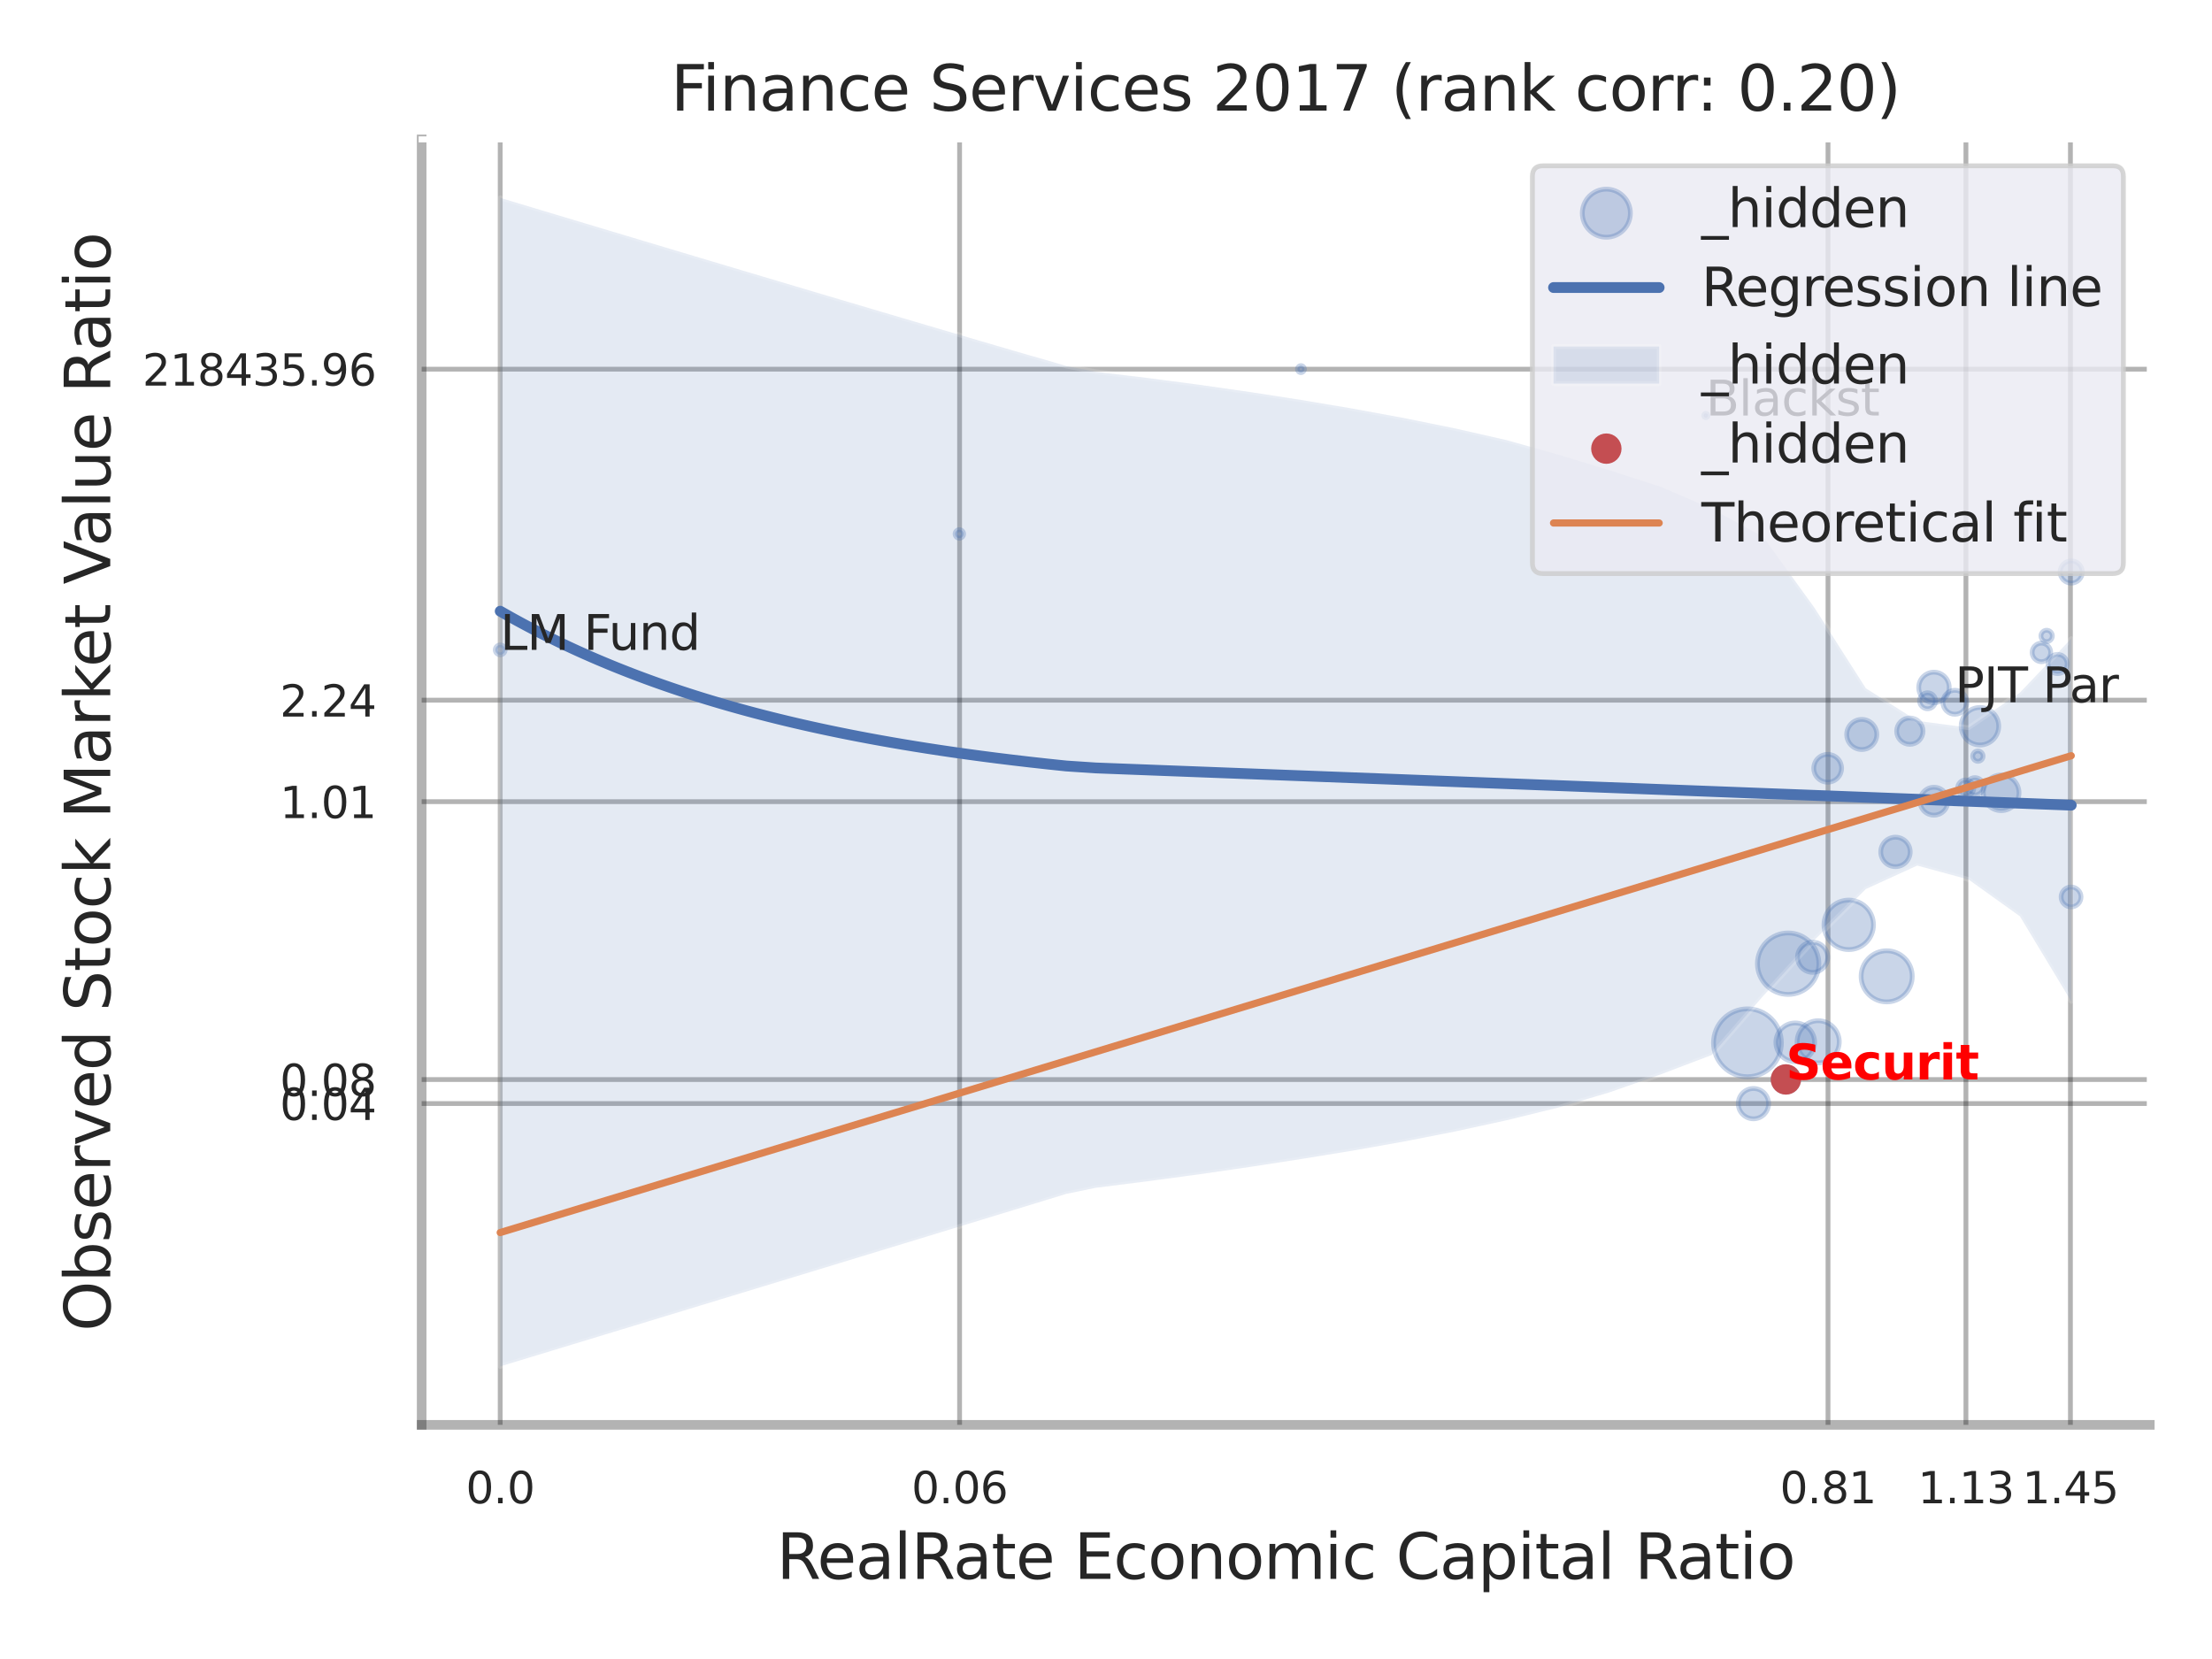 <?xml version="1.0" encoding="utf-8" standalone="no"?>
<!DOCTYPE svg PUBLIC "-//W3C//DTD SVG 1.1//EN"
  "http://www.w3.org/Graphics/SVG/1.1/DTD/svg11.dtd">
<svg xmlns:xlink="http://www.w3.org/1999/xlink" width="460.8pt" height="345.6pt" viewBox="0 0 460.8 345.6" xmlns="http://www.w3.org/2000/svg" version="1.1">
 <defs>
  <style type="text/css">*{stroke-linejoin: round; stroke-linecap: butt}</style>
 </defs>
 <g id="figure_1">
  <g id="patch_1">
   <path d="M 0 345.6 
L 460.8 345.6 
L 460.8 0 
L 0 0 
z
" style="fill: #ffffff"/>
  </g>
  <g id="axes_1">
   <g id="patch_2">
    <path d="M 87.84 296.82 
L 447.84 296.82 
L 447.84 29.04 
L 87.84 29.04 
z
" style="fill: #ffffff"/>
   </g>
   <g id="matplotlib.axis_1">
    <g id="xtick_1">
     <g id="line2d_1">
      <path d="M 104.201 296.82 
L 104.201 29.04 
" clip-path="url(#p6d812c68f3)" style="fill: none; stroke: #000000; stroke-opacity: 0.3; stroke-linecap: round"/>
     </g>
     <g id="text_1">
      <!-- 0.0 -->
      <g style="fill: #262626" transform="translate(97.045 313.159) scale(0.09 -0.09)">
       <defs>
        <path id="DejaVuSans-30" d="M 2034 4250 
Q 1547 4250 1301 3770 
Q 1056 3291 1056 2328 
Q 1056 1369 1301 889 
Q 1547 409 2034 409 
Q 2525 409 2770 889 
Q 3016 1369 3016 2328 
Q 3016 3291 2770 3770 
Q 2525 4250 2034 4250 
z
M 2034 4750 
Q 2819 4750 3233 4129 
Q 3647 3509 3647 2328 
Q 3647 1150 3233 529 
Q 2819 -91 2034 -91 
Q 1250 -91 836 529 
Q 422 1150 422 2328 
Q 422 3509 836 4129 
Q 1250 4750 2034 4750 
z
" transform="scale(0.016)"/>
        <path id="DejaVuSans-2e" d="M 684 794 
L 1344 794 
L 1344 0 
L 684 0 
L 684 794 
z
" transform="scale(0.016)"/>
       </defs>
       <use xlink:href="#DejaVuSans-30"/>
       <use xlink:href="#DejaVuSans-2e" transform="translate(63.623 0)"/>
       <use xlink:href="#DejaVuSans-30" transform="translate(95.41 0)"/>
      </g>
     </g>
    </g>
    <g id="xtick_2">
     <g id="line2d_2">
      <path d="M 199.899 296.82 
L 199.899 29.04 
" clip-path="url(#p6d812c68f3)" style="fill: none; stroke: #000000; stroke-opacity: 0.3; stroke-linecap: round"/>
     </g>
     <g id="text_2">
      <!-- 0.06 -->
      <g style="fill: #262626" transform="translate(189.88 313.159) scale(0.09 -0.09)">
       <defs>
        <path id="DejaVuSans-36" d="M 2113 2584 
Q 1688 2584 1439 2293 
Q 1191 2003 1191 1497 
Q 1191 994 1439 701 
Q 1688 409 2113 409 
Q 2538 409 2786 701 
Q 3034 994 3034 1497 
Q 3034 2003 2786 2293 
Q 2538 2584 2113 2584 
z
M 3366 4563 
L 3366 3988 
Q 3128 4100 2886 4159 
Q 2644 4219 2406 4219 
Q 1781 4219 1451 3797 
Q 1122 3375 1075 2522 
Q 1259 2794 1537 2939 
Q 1816 3084 2150 3084 
Q 2853 3084 3261 2657 
Q 3669 2231 3669 1497 
Q 3669 778 3244 343 
Q 2819 -91 2113 -91 
Q 1303 -91 875 529 
Q 447 1150 447 2328 
Q 447 3434 972 4092 
Q 1497 4750 2381 4750 
Q 2619 4750 2861 4703 
Q 3103 4656 3366 4563 
z
" transform="scale(0.016)"/>
       </defs>
       <use xlink:href="#DejaVuSans-30"/>
       <use xlink:href="#DejaVuSans-2e" transform="translate(63.623 0)"/>
       <use xlink:href="#DejaVuSans-30" transform="translate(95.41 0)"/>
       <use xlink:href="#DejaVuSans-36" transform="translate(159.033 0)"/>
      </g>
     </g>
    </g>
    <g id="xtick_3">
     <g id="line2d_3">
      <path d="M 380.807 296.82 
L 380.807 29.04 
" clip-path="url(#p6d812c68f3)" style="fill: none; stroke: #000000; stroke-opacity: 0.3; stroke-linecap: round"/>
     </g>
     <g id="text_3">
      <!-- 0.81 -->
      <g style="fill: #262626" transform="translate(370.787 313.159) scale(0.09 -0.09)">
       <defs>
        <path id="DejaVuSans-38" d="M 2034 2216 
Q 1584 2216 1326 1975 
Q 1069 1734 1069 1313 
Q 1069 891 1326 650 
Q 1584 409 2034 409 
Q 2484 409 2743 651 
Q 3003 894 3003 1313 
Q 3003 1734 2745 1975 
Q 2488 2216 2034 2216 
z
M 1403 2484 
Q 997 2584 770 2862 
Q 544 3141 544 3541 
Q 544 4100 942 4425 
Q 1341 4750 2034 4750 
Q 2731 4750 3128 4425 
Q 3525 4100 3525 3541 
Q 3525 3141 3298 2862 
Q 3072 2584 2669 2484 
Q 3125 2378 3379 2068 
Q 3634 1759 3634 1313 
Q 3634 634 3220 271 
Q 2806 -91 2034 -91 
Q 1263 -91 848 271 
Q 434 634 434 1313 
Q 434 1759 690 2068 
Q 947 2378 1403 2484 
z
M 1172 3481 
Q 1172 3119 1398 2916 
Q 1625 2713 2034 2713 
Q 2441 2713 2670 2916 
Q 2900 3119 2900 3481 
Q 2900 3844 2670 4047 
Q 2441 4250 2034 4250 
Q 1625 4250 1398 4047 
Q 1172 3844 1172 3481 
z
" transform="scale(0.016)"/>
        <path id="DejaVuSans-31" d="M 794 531 
L 1825 531 
L 1825 4091 
L 703 3866 
L 703 4441 
L 1819 4666 
L 2450 4666 
L 2450 531 
L 3481 531 
L 3481 0 
L 794 0 
L 794 531 
z
" transform="scale(0.016)"/>
       </defs>
       <use xlink:href="#DejaVuSans-30"/>
       <use xlink:href="#DejaVuSans-2e" transform="translate(63.623 0)"/>
       <use xlink:href="#DejaVuSans-38" transform="translate(95.41 0)"/>
       <use xlink:href="#DejaVuSans-31" transform="translate(159.033 0)"/>
      </g>
     </g>
    </g>
    <g id="xtick_4">
     <g id="line2d_4">
      <path d="M 409.539 296.82 
L 409.539 29.04 
" clip-path="url(#p6d812c68f3)" style="fill: none; stroke: #000000; stroke-opacity: 0.3; stroke-linecap: round"/>
     </g>
     <g id="text_4">
      <!-- 1.13 -->
      <g style="fill: #262626" transform="translate(399.52 313.159) scale(0.09 -0.09)">
       <defs>
        <path id="DejaVuSans-33" d="M 2597 2516 
Q 3050 2419 3304 2112 
Q 3559 1806 3559 1356 
Q 3559 666 3084 287 
Q 2609 -91 1734 -91 
Q 1441 -91 1130 -33 
Q 819 25 488 141 
L 488 750 
Q 750 597 1062 519 
Q 1375 441 1716 441 
Q 2309 441 2620 675 
Q 2931 909 2931 1356 
Q 2931 1769 2642 2001 
Q 2353 2234 1838 2234 
L 1294 2234 
L 1294 2753 
L 1863 2753 
Q 2328 2753 2575 2939 
Q 2822 3125 2822 3475 
Q 2822 3834 2567 4026 
Q 2313 4219 1838 4219 
Q 1578 4219 1281 4162 
Q 984 4106 628 3988 
L 628 4550 
Q 988 4650 1302 4700 
Q 1616 4750 1894 4750 
Q 2613 4750 3031 4423 
Q 3450 4097 3450 3541 
Q 3450 3153 3228 2886 
Q 3006 2619 2597 2516 
z
" transform="scale(0.016)"/>
       </defs>
       <use xlink:href="#DejaVuSans-31"/>
       <use xlink:href="#DejaVuSans-2e" transform="translate(63.623 0)"/>
       <use xlink:href="#DejaVuSans-31" transform="translate(95.41 0)"/>
       <use xlink:href="#DejaVuSans-33" transform="translate(159.033 0)"/>
      </g>
     </g>
    </g>
    <g id="xtick_5">
     <g id="line2d_5">
      <path d="M 431.307 296.82 
L 431.307 29.04 
" clip-path="url(#p6d812c68f3)" style="fill: none; stroke: #000000; stroke-opacity: 0.3; stroke-linecap: round"/>
     </g>
     <g id="text_5">
      <!-- 1.45 -->
      <g style="fill: #262626" transform="translate(421.287 313.159) scale(0.09 -0.09)">
       <defs>
        <path id="DejaVuSans-34" d="M 2419 4116 
L 825 1625 
L 2419 1625 
L 2419 4116 
z
M 2253 4666 
L 3047 4666 
L 3047 1625 
L 3713 1625 
L 3713 1100 
L 3047 1100 
L 3047 0 
L 2419 0 
L 2419 1100 
L 313 1100 
L 313 1709 
L 2253 4666 
z
" transform="scale(0.016)"/>
        <path id="DejaVuSans-35" d="M 691 4666 
L 3169 4666 
L 3169 4134 
L 1269 4134 
L 1269 2991 
Q 1406 3038 1543 3061 
Q 1681 3084 1819 3084 
Q 2600 3084 3056 2656 
Q 3513 2228 3513 1497 
Q 3513 744 3044 326 
Q 2575 -91 1722 -91 
Q 1428 -91 1123 -41 
Q 819 9 494 109 
L 494 744 
Q 775 591 1075 516 
Q 1375 441 1709 441 
Q 2250 441 2565 725 
Q 2881 1009 2881 1497 
Q 2881 1984 2565 2268 
Q 2250 2553 1709 2553 
Q 1456 2553 1204 2497 
Q 953 2441 691 2322 
L 691 4666 
z
" transform="scale(0.016)"/>
       </defs>
       <use xlink:href="#DejaVuSans-31"/>
       <use xlink:href="#DejaVuSans-2e" transform="translate(63.623 0)"/>
       <use xlink:href="#DejaVuSans-34" transform="translate(95.41 0)"/>
       <use xlink:href="#DejaVuSans-35" transform="translate(159.033 0)"/>
      </g>
     </g>
    </g>
    <g id="xtick_6"/>
    <g id="xtick_7"/>
    <g id="xtick_8"/>
    <g id="text_6">
     <!-- RealRate Economic Capital Ratio -->
     <g style="fill: #262626" transform="translate(161.786 328.908) scale(0.13 -0.13)">
      <defs>
       <path id="DejaVuSans-52" d="M 2841 2188 
Q 3044 2119 3236 1894 
Q 3428 1669 3622 1275 
L 4263 0 
L 3584 0 
L 2988 1197 
Q 2756 1666 2539 1819 
Q 2322 1972 1947 1972 
L 1259 1972 
L 1259 0 
L 628 0 
L 628 4666 
L 2053 4666 
Q 2853 4666 3247 4331 
Q 3641 3997 3641 3322 
Q 3641 2881 3436 2590 
Q 3231 2300 2841 2188 
z
M 1259 4147 
L 1259 2491 
L 2053 2491 
Q 2509 2491 2742 2702 
Q 2975 2913 2975 3322 
Q 2975 3731 2742 3939 
Q 2509 4147 2053 4147 
L 1259 4147 
z
" transform="scale(0.016)"/>
       <path id="DejaVuSans-65" d="M 3597 1894 
L 3597 1613 
L 953 1613 
Q 991 1019 1311 708 
Q 1631 397 2203 397 
Q 2534 397 2845 478 
Q 3156 559 3463 722 
L 3463 178 
Q 3153 47 2828 -22 
Q 2503 -91 2169 -91 
Q 1331 -91 842 396 
Q 353 884 353 1716 
Q 353 2575 817 3079 
Q 1281 3584 2069 3584 
Q 2775 3584 3186 3129 
Q 3597 2675 3597 1894 
z
M 3022 2063 
Q 3016 2534 2758 2815 
Q 2500 3097 2075 3097 
Q 1594 3097 1305 2825 
Q 1016 2553 972 2059 
L 3022 2063 
z
" transform="scale(0.016)"/>
       <path id="DejaVuSans-61" d="M 2194 1759 
Q 1497 1759 1228 1600 
Q 959 1441 959 1056 
Q 959 750 1161 570 
Q 1363 391 1709 391 
Q 2188 391 2477 730 
Q 2766 1069 2766 1631 
L 2766 1759 
L 2194 1759 
z
M 3341 1997 
L 3341 0 
L 2766 0 
L 2766 531 
Q 2569 213 2275 61 
Q 1981 -91 1556 -91 
Q 1019 -91 701 211 
Q 384 513 384 1019 
Q 384 1609 779 1909 
Q 1175 2209 1959 2209 
L 2766 2209 
L 2766 2266 
Q 2766 2663 2505 2880 
Q 2244 3097 1772 3097 
Q 1472 3097 1187 3025 
Q 903 2953 641 2809 
L 641 3341 
Q 956 3463 1253 3523 
Q 1550 3584 1831 3584 
Q 2591 3584 2966 3190 
Q 3341 2797 3341 1997 
z
" transform="scale(0.016)"/>
       <path id="DejaVuSans-6c" d="M 603 4863 
L 1178 4863 
L 1178 0 
L 603 0 
L 603 4863 
z
" transform="scale(0.016)"/>
       <path id="DejaVuSans-74" d="M 1172 4494 
L 1172 3500 
L 2356 3500 
L 2356 3053 
L 1172 3053 
L 1172 1153 
Q 1172 725 1289 603 
Q 1406 481 1766 481 
L 2356 481 
L 2356 0 
L 1766 0 
Q 1100 0 847 248 
Q 594 497 594 1153 
L 594 3053 
L 172 3053 
L 172 3500 
L 594 3500 
L 594 4494 
L 1172 4494 
z
" transform="scale(0.016)"/>
       <path id="DejaVuSans-20" transform="scale(0.016)"/>
       <path id="DejaVuSans-45" d="M 628 4666 
L 3578 4666 
L 3578 4134 
L 1259 4134 
L 1259 2753 
L 3481 2753 
L 3481 2222 
L 1259 2222 
L 1259 531 
L 3634 531 
L 3634 0 
L 628 0 
L 628 4666 
z
" transform="scale(0.016)"/>
       <path id="DejaVuSans-63" d="M 3122 3366 
L 3122 2828 
Q 2878 2963 2633 3030 
Q 2388 3097 2138 3097 
Q 1578 3097 1268 2742 
Q 959 2388 959 1747 
Q 959 1106 1268 751 
Q 1578 397 2138 397 
Q 2388 397 2633 464 
Q 2878 531 3122 666 
L 3122 134 
Q 2881 22 2623 -34 
Q 2366 -91 2075 -91 
Q 1284 -91 818 406 
Q 353 903 353 1747 
Q 353 2603 823 3093 
Q 1294 3584 2113 3584 
Q 2378 3584 2631 3529 
Q 2884 3475 3122 3366 
z
" transform="scale(0.016)"/>
       <path id="DejaVuSans-6f" d="M 1959 3097 
Q 1497 3097 1228 2736 
Q 959 2375 959 1747 
Q 959 1119 1226 758 
Q 1494 397 1959 397 
Q 2419 397 2687 759 
Q 2956 1122 2956 1747 
Q 2956 2369 2687 2733 
Q 2419 3097 1959 3097 
z
M 1959 3584 
Q 2709 3584 3137 3096 
Q 3566 2609 3566 1747 
Q 3566 888 3137 398 
Q 2709 -91 1959 -91 
Q 1206 -91 779 398 
Q 353 888 353 1747 
Q 353 2609 779 3096 
Q 1206 3584 1959 3584 
z
" transform="scale(0.016)"/>
       <path id="DejaVuSans-6e" d="M 3513 2113 
L 3513 0 
L 2938 0 
L 2938 2094 
Q 2938 2591 2744 2837 
Q 2550 3084 2163 3084 
Q 1697 3084 1428 2787 
Q 1159 2491 1159 1978 
L 1159 0 
L 581 0 
L 581 3500 
L 1159 3500 
L 1159 2956 
Q 1366 3272 1645 3428 
Q 1925 3584 2291 3584 
Q 2894 3584 3203 3211 
Q 3513 2838 3513 2113 
z
" transform="scale(0.016)"/>
       <path id="DejaVuSans-6d" d="M 3328 2828 
Q 3544 3216 3844 3400 
Q 4144 3584 4550 3584 
Q 5097 3584 5394 3201 
Q 5691 2819 5691 2113 
L 5691 0 
L 5113 0 
L 5113 2094 
Q 5113 2597 4934 2840 
Q 4756 3084 4391 3084 
Q 3944 3084 3684 2787 
Q 3425 2491 3425 1978 
L 3425 0 
L 2847 0 
L 2847 2094 
Q 2847 2600 2669 2842 
Q 2491 3084 2119 3084 
Q 1678 3084 1418 2786 
Q 1159 2488 1159 1978 
L 1159 0 
L 581 0 
L 581 3500 
L 1159 3500 
L 1159 2956 
Q 1356 3278 1631 3431 
Q 1906 3584 2284 3584 
Q 2666 3584 2933 3390 
Q 3200 3197 3328 2828 
z
" transform="scale(0.016)"/>
       <path id="DejaVuSans-69" d="M 603 3500 
L 1178 3500 
L 1178 0 
L 603 0 
L 603 3500 
z
M 603 4863 
L 1178 4863 
L 1178 4134 
L 603 4134 
L 603 4863 
z
" transform="scale(0.016)"/>
       <path id="DejaVuSans-43" d="M 4122 4306 
L 4122 3641 
Q 3803 3938 3442 4084 
Q 3081 4231 2675 4231 
Q 1875 4231 1450 3742 
Q 1025 3253 1025 2328 
Q 1025 1406 1450 917 
Q 1875 428 2675 428 
Q 3081 428 3442 575 
Q 3803 722 4122 1019 
L 4122 359 
Q 3791 134 3420 21 
Q 3050 -91 2638 -91 
Q 1578 -91 968 557 
Q 359 1206 359 2328 
Q 359 3453 968 4101 
Q 1578 4750 2638 4750 
Q 3056 4750 3426 4639 
Q 3797 4528 4122 4306 
z
" transform="scale(0.016)"/>
       <path id="DejaVuSans-70" d="M 1159 525 
L 1159 -1331 
L 581 -1331 
L 581 3500 
L 1159 3500 
L 1159 2969 
Q 1341 3281 1617 3432 
Q 1894 3584 2278 3584 
Q 2916 3584 3314 3078 
Q 3713 2572 3713 1747 
Q 3713 922 3314 415 
Q 2916 -91 2278 -91 
Q 1894 -91 1617 61 
Q 1341 213 1159 525 
z
M 3116 1747 
Q 3116 2381 2855 2742 
Q 2594 3103 2138 3103 
Q 1681 3103 1420 2742 
Q 1159 2381 1159 1747 
Q 1159 1113 1420 752 
Q 1681 391 2138 391 
Q 2594 391 2855 752 
Q 3116 1113 3116 1747 
z
" transform="scale(0.016)"/>
      </defs>
      <use xlink:href="#DejaVuSans-52"/>
      <use xlink:href="#DejaVuSans-65" transform="translate(64.982 0)"/>
      <use xlink:href="#DejaVuSans-61" transform="translate(126.506 0)"/>
      <use xlink:href="#DejaVuSans-6c" transform="translate(187.785 0)"/>
      <use xlink:href="#DejaVuSans-52" transform="translate(215.568 0)"/>
      <use xlink:href="#DejaVuSans-61" transform="translate(282.801 0)"/>
      <use xlink:href="#DejaVuSans-74" transform="translate(344.08 0)"/>
      <use xlink:href="#DejaVuSans-65" transform="translate(383.289 0)"/>
      <use xlink:href="#DejaVuSans-20" transform="translate(444.812 0)"/>
      <use xlink:href="#DejaVuSans-45" transform="translate(476.6 0)"/>
      <use xlink:href="#DejaVuSans-63" transform="translate(539.783 0)"/>
      <use xlink:href="#DejaVuSans-6f" transform="translate(594.764 0)"/>
      <use xlink:href="#DejaVuSans-6e" transform="translate(655.945 0)"/>
      <use xlink:href="#DejaVuSans-6f" transform="translate(719.324 0)"/>
      <use xlink:href="#DejaVuSans-6d" transform="translate(780.506 0)"/>
      <use xlink:href="#DejaVuSans-69" transform="translate(877.918 0)"/>
      <use xlink:href="#DejaVuSans-63" transform="translate(905.701 0)"/>
      <use xlink:href="#DejaVuSans-20" transform="translate(960.682 0)"/>
      <use xlink:href="#DejaVuSans-43" transform="translate(992.469 0)"/>
      <use xlink:href="#DejaVuSans-61" transform="translate(1062.293 0)"/>
      <use xlink:href="#DejaVuSans-70" transform="translate(1123.572 0)"/>
      <use xlink:href="#DejaVuSans-69" transform="translate(1187.049 0)"/>
      <use xlink:href="#DejaVuSans-74" transform="translate(1214.832 0)"/>
      <use xlink:href="#DejaVuSans-61" transform="translate(1254.041 0)"/>
      <use xlink:href="#DejaVuSans-6c" transform="translate(1315.32 0)"/>
      <use xlink:href="#DejaVuSans-20" transform="translate(1343.104 0)"/>
      <use xlink:href="#DejaVuSans-52" transform="translate(1374.891 0)"/>
      <use xlink:href="#DejaVuSans-61" transform="translate(1442.123 0)"/>
      <use xlink:href="#DejaVuSans-74" transform="translate(1503.402 0)"/>
      <use xlink:href="#DejaVuSans-69" transform="translate(1542.611 0)"/>
      <use xlink:href="#DejaVuSans-6f" transform="translate(1570.395 0)"/>
     </g>
    </g>
   </g>
   <g id="matplotlib.axis_2">
    <g id="ytick_1">
     <g id="line2d_6">
      <path d="M 87.84 229.888 
L 447.84 229.888 
" clip-path="url(#p6d812c68f3)" style="fill: none; stroke: #000000; stroke-opacity: 0.3; stroke-linecap: round"/>
     </g>
     <g id="text_7">
      <!-- 0.04 -->
      <g style="fill: #262626" transform="translate(58.301 233.308) scale(0.09 -0.09)">
       <use xlink:href="#DejaVuSans-30"/>
       <use xlink:href="#DejaVuSans-2e" transform="translate(63.623 0)"/>
       <use xlink:href="#DejaVuSans-30" transform="translate(95.41 0)"/>
       <use xlink:href="#DejaVuSans-34" transform="translate(159.033 0)"/>
      </g>
     </g>
    </g>
    <g id="ytick_2">
     <g id="line2d_7">
      <path d="M 87.84 224.889 
L 447.84 224.889 
" clip-path="url(#p6d812c68f3)" style="fill: none; stroke: #000000; stroke-opacity: 0.3; stroke-linecap: round"/>
     </g>
     <g id="text_8">
      <!-- 0.08 -->
      <g style="fill: #262626" transform="translate(58.301 228.308) scale(0.09 -0.09)">
       <use xlink:href="#DejaVuSans-30"/>
       <use xlink:href="#DejaVuSans-2e" transform="translate(63.623 0)"/>
       <use xlink:href="#DejaVuSans-30" transform="translate(95.41 0)"/>
       <use xlink:href="#DejaVuSans-38" transform="translate(159.033 0)"/>
      </g>
     </g>
    </g>
    <g id="ytick_3">
     <g id="line2d_8">
      <path d="M 87.84 166.998 
L 447.84 166.998 
" clip-path="url(#p6d812c68f3)" style="fill: none; stroke: #000000; stroke-opacity: 0.3; stroke-linecap: round"/>
     </g>
     <g id="text_9">
      <!-- 1.01 -->
      <g style="fill: #262626" transform="translate(58.301 170.417) scale(0.09 -0.09)">
       <use xlink:href="#DejaVuSans-31"/>
       <use xlink:href="#DejaVuSans-2e" transform="translate(63.623 0)"/>
       <use xlink:href="#DejaVuSans-30" transform="translate(95.41 0)"/>
       <use xlink:href="#DejaVuSans-31" transform="translate(159.033 0)"/>
      </g>
     </g>
    </g>
    <g id="ytick_4">
     <g id="line2d_9">
      <path d="M 87.84 145.857 
L 447.84 145.857 
" clip-path="url(#p6d812c68f3)" style="fill: none; stroke: #000000; stroke-opacity: 0.3; stroke-linecap: round"/>
     </g>
     <g id="text_10">
      <!-- 2.24 -->
      <g style="fill: #262626" transform="translate(58.301 149.276) scale(0.09 -0.09)">
       <defs>
        <path id="DejaVuSans-32" d="M 1228 531 
L 3431 531 
L 3431 0 
L 469 0 
L 469 531 
Q 828 903 1448 1529 
Q 2069 2156 2228 2338 
Q 2531 2678 2651 2914 
Q 2772 3150 2772 3378 
Q 2772 3750 2511 3984 
Q 2250 4219 1831 4219 
Q 1534 4219 1204 4116 
Q 875 4013 500 3803 
L 500 4441 
Q 881 4594 1212 4672 
Q 1544 4750 1819 4750 
Q 2544 4750 2975 4387 
Q 3406 4025 3406 3419 
Q 3406 3131 3298 2873 
Q 3191 2616 2906 2266 
Q 2828 2175 2409 1742 
Q 1991 1309 1228 531 
z
" transform="scale(0.016)"/>
       </defs>
       <use xlink:href="#DejaVuSans-32"/>
       <use xlink:href="#DejaVuSans-2e" transform="translate(63.623 0)"/>
       <use xlink:href="#DejaVuSans-32" transform="translate(95.41 0)"/>
       <use xlink:href="#DejaVuSans-34" transform="translate(159.033 0)"/>
      </g>
     </g>
    </g>
    <g id="ytick_5">
     <g id="line2d_10">
      <path d="M 87.84 76.902 
L 447.84 76.902 
" clip-path="url(#p6d812c68f3)" style="fill: none; stroke: #000000; stroke-opacity: 0.3; stroke-linecap: round"/>
     </g>
     <g id="text_11">
      <!-- 218435.96 -->
      <g style="fill: #262626" transform="translate(29.67 80.321) scale(0.09 -0.09)">
       <defs>
        <path id="DejaVuSans-39" d="M 703 97 
L 703 672 
Q 941 559 1184 500 
Q 1428 441 1663 441 
Q 2288 441 2617 861 
Q 2947 1281 2994 2138 
Q 2813 1869 2534 1725 
Q 2256 1581 1919 1581 
Q 1219 1581 811 2004 
Q 403 2428 403 3163 
Q 403 3881 828 4315 
Q 1253 4750 1959 4750 
Q 2769 4750 3195 4129 
Q 3622 3509 3622 2328 
Q 3622 1225 3098 567 
Q 2575 -91 1691 -91 
Q 1453 -91 1209 -44 
Q 966 3 703 97 
z
M 1959 2075 
Q 2384 2075 2632 2365 
Q 2881 2656 2881 3163 
Q 2881 3666 2632 3958 
Q 2384 4250 1959 4250 
Q 1534 4250 1286 3958 
Q 1038 3666 1038 3163 
Q 1038 2656 1286 2365 
Q 1534 2075 1959 2075 
z
" transform="scale(0.016)"/>
       </defs>
       <use xlink:href="#DejaVuSans-32"/>
       <use xlink:href="#DejaVuSans-31" transform="translate(63.623 0)"/>
       <use xlink:href="#DejaVuSans-38" transform="translate(127.246 0)"/>
       <use xlink:href="#DejaVuSans-34" transform="translate(190.869 0)"/>
       <use xlink:href="#DejaVuSans-33" transform="translate(254.492 0)"/>
       <use xlink:href="#DejaVuSans-35" transform="translate(318.115 0)"/>
       <use xlink:href="#DejaVuSans-2e" transform="translate(381.738 0)"/>
       <use xlink:href="#DejaVuSans-39" transform="translate(413.525 0)"/>
       <use xlink:href="#DejaVuSans-36" transform="translate(477.148 0)"/>
      </g>
     </g>
    </g>
    <g id="ytick_6"/>
    <g id="ytick_7"/>
    <g id="ytick_8"/>
    <g id="ytick_9"/>
    <g id="ytick_10"/>
    <g id="ytick_11"/>
    <g id="text_12">
     <!-- Observed Stock Market Value Ratio -->
     <g style="fill: #262626" transform="translate(22.966 277.332) rotate(-90) scale(0.13 -0.13)">
      <defs>
       <path id="DejaVuSans-4f" d="M 2522 4238 
Q 1834 4238 1429 3725 
Q 1025 3213 1025 2328 
Q 1025 1447 1429 934 
Q 1834 422 2522 422 
Q 3209 422 3611 934 
Q 4013 1447 4013 2328 
Q 4013 3213 3611 3725 
Q 3209 4238 2522 4238 
z
M 2522 4750 
Q 3503 4750 4090 4092 
Q 4678 3434 4678 2328 
Q 4678 1225 4090 567 
Q 3503 -91 2522 -91 
Q 1538 -91 948 565 
Q 359 1222 359 2328 
Q 359 3434 948 4092 
Q 1538 4750 2522 4750 
z
" transform="scale(0.016)"/>
       <path id="DejaVuSans-62" d="M 3116 1747 
Q 3116 2381 2855 2742 
Q 2594 3103 2138 3103 
Q 1681 3103 1420 2742 
Q 1159 2381 1159 1747 
Q 1159 1113 1420 752 
Q 1681 391 2138 391 
Q 2594 391 2855 752 
Q 3116 1113 3116 1747 
z
M 1159 2969 
Q 1341 3281 1617 3432 
Q 1894 3584 2278 3584 
Q 2916 3584 3314 3078 
Q 3713 2572 3713 1747 
Q 3713 922 3314 415 
Q 2916 -91 2278 -91 
Q 1894 -91 1617 61 
Q 1341 213 1159 525 
L 1159 0 
L 581 0 
L 581 4863 
L 1159 4863 
L 1159 2969 
z
" transform="scale(0.016)"/>
       <path id="DejaVuSans-73" d="M 2834 3397 
L 2834 2853 
Q 2591 2978 2328 3040 
Q 2066 3103 1784 3103 
Q 1356 3103 1142 2972 
Q 928 2841 928 2578 
Q 928 2378 1081 2264 
Q 1234 2150 1697 2047 
L 1894 2003 
Q 2506 1872 2764 1633 
Q 3022 1394 3022 966 
Q 3022 478 2636 193 
Q 2250 -91 1575 -91 
Q 1294 -91 989 -36 
Q 684 19 347 128 
L 347 722 
Q 666 556 975 473 
Q 1284 391 1588 391 
Q 1994 391 2212 530 
Q 2431 669 2431 922 
Q 2431 1156 2273 1281 
Q 2116 1406 1581 1522 
L 1381 1569 
Q 847 1681 609 1914 
Q 372 2147 372 2553 
Q 372 3047 722 3315 
Q 1072 3584 1716 3584 
Q 2034 3584 2315 3537 
Q 2597 3491 2834 3397 
z
" transform="scale(0.016)"/>
       <path id="DejaVuSans-72" d="M 2631 2963 
Q 2534 3019 2420 3045 
Q 2306 3072 2169 3072 
Q 1681 3072 1420 2755 
Q 1159 2438 1159 1844 
L 1159 0 
L 581 0 
L 581 3500 
L 1159 3500 
L 1159 2956 
Q 1341 3275 1631 3429 
Q 1922 3584 2338 3584 
Q 2397 3584 2469 3576 
Q 2541 3569 2628 3553 
L 2631 2963 
z
" transform="scale(0.016)"/>
       <path id="DejaVuSans-76" d="M 191 3500 
L 800 3500 
L 1894 563 
L 2988 3500 
L 3597 3500 
L 2284 0 
L 1503 0 
L 191 3500 
z
" transform="scale(0.016)"/>
       <path id="DejaVuSans-64" d="M 2906 2969 
L 2906 4863 
L 3481 4863 
L 3481 0 
L 2906 0 
L 2906 525 
Q 2725 213 2448 61 
Q 2172 -91 1784 -91 
Q 1150 -91 751 415 
Q 353 922 353 1747 
Q 353 2572 751 3078 
Q 1150 3584 1784 3584 
Q 2172 3584 2448 3432 
Q 2725 3281 2906 2969 
z
M 947 1747 
Q 947 1113 1208 752 
Q 1469 391 1925 391 
Q 2381 391 2643 752 
Q 2906 1113 2906 1747 
Q 2906 2381 2643 2742 
Q 2381 3103 1925 3103 
Q 1469 3103 1208 2742 
Q 947 2381 947 1747 
z
" transform="scale(0.016)"/>
       <path id="DejaVuSans-53" d="M 3425 4513 
L 3425 3897 
Q 3066 4069 2747 4153 
Q 2428 4238 2131 4238 
Q 1616 4238 1336 4038 
Q 1056 3838 1056 3469 
Q 1056 3159 1242 3001 
Q 1428 2844 1947 2747 
L 2328 2669 
Q 3034 2534 3370 2195 
Q 3706 1856 3706 1288 
Q 3706 609 3251 259 
Q 2797 -91 1919 -91 
Q 1588 -91 1214 -16 
Q 841 59 441 206 
L 441 856 
Q 825 641 1194 531 
Q 1563 422 1919 422 
Q 2459 422 2753 634 
Q 3047 847 3047 1241 
Q 3047 1584 2836 1778 
Q 2625 1972 2144 2069 
L 1759 2144 
Q 1053 2284 737 2584 
Q 422 2884 422 3419 
Q 422 4038 858 4394 
Q 1294 4750 2059 4750 
Q 2388 4750 2728 4690 
Q 3069 4631 3425 4513 
z
" transform="scale(0.016)"/>
       <path id="DejaVuSans-6b" d="M 581 4863 
L 1159 4863 
L 1159 1991 
L 2875 3500 
L 3609 3500 
L 1753 1863 
L 3688 0 
L 2938 0 
L 1159 1709 
L 1159 0 
L 581 0 
L 581 4863 
z
" transform="scale(0.016)"/>
       <path id="DejaVuSans-4d" d="M 628 4666 
L 1569 4666 
L 2759 1491 
L 3956 4666 
L 4897 4666 
L 4897 0 
L 4281 0 
L 4281 4097 
L 3078 897 
L 2444 897 
L 1241 4097 
L 1241 0 
L 628 0 
L 628 4666 
z
" transform="scale(0.016)"/>
       <path id="DejaVuSans-56" d="M 1831 0 
L 50 4666 
L 709 4666 
L 2188 738 
L 3669 4666 
L 4325 4666 
L 2547 0 
L 1831 0 
z
" transform="scale(0.016)"/>
       <path id="DejaVuSans-75" d="M 544 1381 
L 544 3500 
L 1119 3500 
L 1119 1403 
Q 1119 906 1312 657 
Q 1506 409 1894 409 
Q 2359 409 2629 706 
Q 2900 1003 2900 1516 
L 2900 3500 
L 3475 3500 
L 3475 0 
L 2900 0 
L 2900 538 
Q 2691 219 2414 64 
Q 2138 -91 1772 -91 
Q 1169 -91 856 284 
Q 544 659 544 1381 
z
M 1991 3584 
L 1991 3584 
z
" transform="scale(0.016)"/>
      </defs>
      <use xlink:href="#DejaVuSans-4f"/>
      <use xlink:href="#DejaVuSans-62" transform="translate(78.711 0)"/>
      <use xlink:href="#DejaVuSans-73" transform="translate(142.188 0)"/>
      <use xlink:href="#DejaVuSans-65" transform="translate(194.287 0)"/>
      <use xlink:href="#DejaVuSans-72" transform="translate(255.811 0)"/>
      <use xlink:href="#DejaVuSans-76" transform="translate(296.924 0)"/>
      <use xlink:href="#DejaVuSans-65" transform="translate(356.104 0)"/>
      <use xlink:href="#DejaVuSans-64" transform="translate(417.627 0)"/>
      <use xlink:href="#DejaVuSans-20" transform="translate(481.104 0)"/>
      <use xlink:href="#DejaVuSans-53" transform="translate(512.891 0)"/>
      <use xlink:href="#DejaVuSans-74" transform="translate(576.367 0)"/>
      <use xlink:href="#DejaVuSans-6f" transform="translate(615.576 0)"/>
      <use xlink:href="#DejaVuSans-63" transform="translate(676.758 0)"/>
      <use xlink:href="#DejaVuSans-6b" transform="translate(731.738 0)"/>
      <use xlink:href="#DejaVuSans-20" transform="translate(789.648 0)"/>
      <use xlink:href="#DejaVuSans-4d" transform="translate(821.436 0)"/>
      <use xlink:href="#DejaVuSans-61" transform="translate(907.715 0)"/>
      <use xlink:href="#DejaVuSans-72" transform="translate(968.994 0)"/>
      <use xlink:href="#DejaVuSans-6b" transform="translate(1010.107 0)"/>
      <use xlink:href="#DejaVuSans-65" transform="translate(1064.393 0)"/>
      <use xlink:href="#DejaVuSans-74" transform="translate(1125.916 0)"/>
      <use xlink:href="#DejaVuSans-20" transform="translate(1165.125 0)"/>
      <use xlink:href="#DejaVuSans-56" transform="translate(1196.912 0)"/>
      <use xlink:href="#DejaVuSans-61" transform="translate(1257.57 0)"/>
      <use xlink:href="#DejaVuSans-6c" transform="translate(1318.85 0)"/>
      <use xlink:href="#DejaVuSans-75" transform="translate(1346.633 0)"/>
      <use xlink:href="#DejaVuSans-65" transform="translate(1410.012 0)"/>
      <use xlink:href="#DejaVuSans-20" transform="translate(1471.535 0)"/>
      <use xlink:href="#DejaVuSans-52" transform="translate(1503.322 0)"/>
      <use xlink:href="#DejaVuSans-61" transform="translate(1570.555 0)"/>
      <use xlink:href="#DejaVuSans-74" transform="translate(1631.834 0)"/>
      <use xlink:href="#DejaVuSans-69" transform="translate(1671.043 0)"/>
      <use xlink:href="#DejaVuSans-6f" transform="translate(1698.826 0)"/>
     </g>
    </g>
   </g>
   <g id="PathCollection_1">
    <path d="M 372.034 227.532 
C 372.741 227.532 373.418 227.251 373.918 226.751 
C 374.418 226.252 374.699 225.574 374.699 224.867 
C 374.699 224.16 374.418 223.483 373.918 222.983 
C 373.418 222.483 372.741 222.202 372.034 222.202 
C 371.327 222.202 370.649 222.483 370.15 222.983 
C 369.65 223.483 369.369 224.16 369.369 224.867 
C 369.369 225.574 369.65 226.252 370.15 226.751 
C 370.649 227.251 371.327 227.532 372.034 227.532 
z
" clip-path="url(#p6d812c68f3)" style="fill: #4c72b0; fill-opacity: 0.3; stroke: #4c72b0; stroke-opacity: 0.3"/>
    <path d="M 401.546 147.653 
C 401.988 147.653 402.412 147.477 402.725 147.165 
C 403.037 146.852 403.213 146.428 403.213 145.986 
C 403.213 145.544 403.037 145.12 402.725 144.807 
C 402.412 144.495 401.988 144.319 401.546 144.319 
C 401.104 144.319 400.68 144.495 400.367 144.807 
C 400.054 145.12 399.879 145.544 399.879 145.986 
C 399.879 146.428 400.054 146.852 400.367 147.165 
C 400.68 147.477 401.104 147.653 401.546 147.653 
z
" clip-path="url(#p6d812c68f3)" style="fill: #4c72b0; fill-opacity: 0.3; stroke: #4c72b0; stroke-opacity: 0.3"/>
    <path d="M 426.355 133.667 
C 426.67 133.667 426.973 133.542 427.196 133.319 
C 427.419 133.096 427.544 132.793 427.544 132.478 
C 427.544 132.163 427.419 131.86 427.196 131.637 
C 426.973 131.414 426.67 131.289 426.355 131.289 
C 426.04 131.289 425.737 131.414 425.514 131.637 
C 425.291 131.86 425.166 132.163 425.166 132.478 
C 425.166 132.793 425.291 133.096 425.514 133.319 
C 425.737 133.542 426.04 133.667 426.355 133.667 
z
" clip-path="url(#p6d812c68f3)" style="fill: #4c72b0; fill-opacity: 0.3; stroke: #4c72b0; stroke-opacity: 0.3"/>
    <path d="M 364.026 224.303 
C 365.901 224.303 367.7 223.558 369.026 222.232 
C 370.352 220.906 371.097 219.107 371.097 217.232 
C 371.097 215.357 370.352 213.558 369.026 212.232 
C 367.7 210.906 365.901 210.161 364.026 210.161 
C 362.151 210.161 360.352 210.906 359.026 212.232 
C 357.7 213.558 356.955 215.357 356.955 217.232 
C 356.955 219.107 357.7 220.906 359.026 222.232 
C 360.352 223.558 362.151 224.303 364.026 224.303 
z
" clip-path="url(#p6d812c68f3)" style="fill: #4c72b0; fill-opacity: 0.3; stroke: #4c72b0; stroke-opacity: 0.3"/>
    <path d="M 377.604 202.559 
C 378.438 202.559 379.238 202.227 379.828 201.637 
C 380.418 201.047 380.749 200.247 380.749 199.413 
C 380.749 198.579 380.418 197.778 379.828 197.188 
C 379.238 196.599 378.438 196.267 377.604 196.267 
C 376.769 196.267 375.969 196.599 375.379 197.188 
C 374.789 197.778 374.458 198.579 374.458 199.413 
C 374.458 200.247 374.789 201.047 375.379 201.637 
C 375.969 202.227 376.769 202.559 377.604 202.559 
z
" clip-path="url(#p6d812c68f3)" style="fill: #4c72b0; fill-opacity: 0.3; stroke: #4c72b0; stroke-opacity: 0.3"/>
    <path d="M 365.275 233.066 
C 366.112 233.066 366.915 232.733 367.507 232.141 
C 368.099 231.549 368.432 230.746 368.432 229.909 
C 368.432 229.071 368.099 228.268 367.507 227.676 
C 366.915 227.084 366.112 226.751 365.275 226.751 
C 364.437 226.751 363.634 227.084 363.042 227.676 
C 362.45 228.268 362.117 229.071 362.117 229.909 
C 362.117 230.746 362.45 231.549 363.042 232.141 
C 363.634 232.733 364.437 233.066 365.275 233.066 
z
" clip-path="url(#p6d812c68f3)" style="fill: #4c72b0; fill-opacity: 0.3; stroke: #4c72b0; stroke-opacity: 0.3"/>
    <path d="M 428.634 140.331 
C 429.166 140.331 429.677 140.119 430.053 139.743 
C 430.43 139.366 430.641 138.855 430.641 138.323 
C 430.641 137.79 430.43 137.28 430.053 136.903 
C 429.677 136.527 429.166 136.315 428.634 136.315 
C 428.101 136.315 427.59 136.527 427.214 136.903 
C 426.837 137.28 426.626 137.79 426.626 138.323 
C 426.626 138.855 426.837 139.366 427.214 139.743 
C 427.59 140.119 428.101 140.331 428.634 140.331 
z
" clip-path="url(#p6d812c68f3)" style="fill: #4c72b0; fill-opacity: 0.3; stroke: #4c72b0; stroke-opacity: 0.3"/>
    <path d="M 385.125 197.815 
C 386.493 197.815 387.804 197.272 388.771 196.305 
C 389.737 195.339 390.28 194.027 390.28 192.66 
C 390.28 191.293 389.737 189.982 388.771 189.015 
C 387.804 188.048 386.493 187.505 385.125 187.505 
C 383.758 187.505 382.447 188.048 381.48 189.015 
C 380.514 189.982 379.97 191.293 379.97 192.66 
C 379.97 194.027 380.514 195.339 381.48 196.305 
C 382.447 197.272 383.758 197.815 385.125 197.815 
z
" clip-path="url(#p6d812c68f3)" style="fill: #4c72b0; fill-opacity: 0.3; stroke: #4c72b0; stroke-opacity: 0.3"/>
    <path d="M 431.442 188.93 
C 431.992 188.93 432.519 188.712 432.909 188.322 
C 433.298 187.933 433.516 187.406 433.516 186.855 
C 433.516 186.305 433.298 185.778 432.909 185.388 
C 432.519 184.999 431.992 184.781 431.442 184.781 
C 430.891 184.781 430.364 184.999 429.975 185.388 
C 429.585 185.778 429.367 186.305 429.367 186.855 
C 429.367 187.406 429.585 187.933 429.975 188.322 
C 430.364 188.712 430.891 188.93 431.442 188.93 
z
" clip-path="url(#p6d812c68f3)" style="fill: #4c72b0; fill-opacity: 0.3; stroke: #4c72b0; stroke-opacity: 0.3"/>
    <path d="M 412.46 155.2 
C 413.497 155.2 414.492 154.788 415.225 154.055 
C 415.959 153.321 416.371 152.326 416.371 151.289 
C 416.371 150.252 415.959 149.257 415.225 148.523 
C 414.492 147.79 413.497 147.378 412.46 147.378 
C 411.422 147.378 410.427 147.79 409.694 148.523 
C 408.961 149.257 408.548 150.252 408.548 151.289 
C 408.548 152.326 408.961 153.321 409.694 154.055 
C 410.427 154.788 411.422 155.2 412.46 155.2 
z
" clip-path="url(#p6d812c68f3)" style="fill: #4c72b0; fill-opacity: 0.3; stroke: #4c72b0; stroke-opacity: 0.3"/>
    <path d="M 409.498 165.837 
C 409.943 165.837 410.37 165.66 410.685 165.345 
C 411 165.03 411.177 164.603 411.177 164.158 
C 411.177 163.713 411 163.286 410.685 162.971 
C 410.37 162.656 409.943 162.479 409.498 162.479 
C 409.052 162.479 408.625 162.656 408.31 162.971 
C 407.995 163.286 407.819 163.713 407.819 164.158 
C 407.819 164.603 407.995 165.03 408.31 165.345 
C 408.625 165.66 409.052 165.837 409.498 165.837 
z
" clip-path="url(#p6d812c68f3)" style="fill: #4c72b0; fill-opacity: 0.3; stroke: #4c72b0; stroke-opacity: 0.3"/>
    <path d="M 425.265 137.847 
C 425.778 137.847 426.271 137.643 426.634 137.28 
C 426.997 136.917 427.201 136.424 427.201 135.911 
C 427.201 135.398 426.997 134.905 426.634 134.542 
C 426.271 134.179 425.778 133.975 425.265 133.975 
C 424.752 133.975 424.259 134.179 423.896 134.542 
C 423.533 134.905 423.329 135.398 423.329 135.911 
C 423.329 136.424 423.533 136.917 423.896 137.28 
C 424.259 137.643 424.752 137.847 425.265 137.847 
z
" clip-path="url(#p6d812c68f3)" style="fill: #4c72b0; fill-opacity: 0.3; stroke: #4c72b0; stroke-opacity: 0.3"/>
    <path d="M 373.986 221.165 
C 375.055 221.165 376.081 220.74 376.837 219.984 
C 377.594 219.228 378.019 218.202 378.019 217.132 
C 378.019 216.063 377.594 215.037 376.837 214.281 
C 376.081 213.525 375.055 213.1 373.986 213.1 
C 372.916 213.1 371.891 213.525 371.134 214.281 
C 370.378 215.037 369.953 216.063 369.953 217.132 
C 369.953 218.202 370.378 219.228 371.134 219.984 
C 371.891 220.74 372.916 221.165 373.986 221.165 
z
" clip-path="url(#p6d812c68f3)" style="fill: #4c72b0; fill-opacity: 0.3; stroke: #4c72b0; stroke-opacity: 0.3"/>
    <path d="M 416.883 168.869 
C 417.868 168.869 418.813 168.477 419.51 167.781 
C 420.206 167.084 420.598 166.139 420.598 165.154 
C 420.598 164.169 420.206 163.224 419.51 162.527 
C 418.813 161.831 417.868 161.439 416.883 161.439 
C 415.898 161.439 414.953 161.831 414.256 162.527 
C 413.559 163.224 413.168 164.169 413.168 165.154 
C 413.168 166.139 413.559 167.084 414.256 167.781 
C 414.953 168.477 415.898 168.869 416.883 168.869 
z
" clip-path="url(#p6d812c68f3)" style="fill: #4c72b0; fill-opacity: 0.3; stroke: #4c72b0; stroke-opacity: 0.3"/>
    <path d="M 412.034 158.599 
C 412.321 158.599 412.595 158.485 412.798 158.282 
C 413.001 158.079 413.115 157.804 413.115 157.518 
C 413.115 157.231 413.001 156.956 412.798 156.754 
C 412.595 156.551 412.321 156.437 412.034 156.437 
C 411.747 156.437 411.472 156.551 411.27 156.754 
C 411.067 156.956 410.953 157.231 410.953 157.518 
C 410.953 157.804 411.067 158.079 411.27 158.282 
C 411.472 158.485 411.747 158.599 412.034 158.599 
z
" clip-path="url(#p6d812c68f3)" style="fill: #4c72b0; fill-opacity: 0.3; stroke: #4c72b0; stroke-opacity: 0.3"/>
    <path d="M 431.476 121.475 
C 432.09 121.475 432.68 121.231 433.114 120.797 
C 433.548 120.363 433.792 119.774 433.792 119.16 
C 433.792 118.546 433.548 117.957 433.114 117.522 
C 432.68 117.088 432.09 116.844 431.476 116.844 
C 430.862 116.844 430.273 117.088 429.839 117.522 
C 429.405 117.957 429.161 118.546 429.161 119.16 
C 429.161 119.774 429.405 120.363 429.839 120.797 
C 430.273 121.231 430.862 121.475 431.476 121.475 
z
" clip-path="url(#p6d812c68f3)" style="fill: #4c72b0; fill-opacity: 0.3; stroke: #4c72b0; stroke-opacity: 0.3"/>
    <path d="M 402.873 169.817 
C 403.645 169.817 404.385 169.511 404.931 168.965 
C 405.477 168.419 405.783 167.679 405.783 166.908 
C 405.783 166.136 405.477 165.396 404.931 164.85 
C 404.385 164.304 403.645 163.998 402.873 163.998 
C 402.102 163.998 401.362 164.304 400.816 164.85 
C 400.27 165.396 399.964 166.136 399.964 166.908 
C 399.964 167.679 400.27 168.419 400.816 168.965 
C 401.362 169.511 402.102 169.817 402.873 169.817 
z
" clip-path="url(#p6d812c68f3)" style="fill: #4c72b0; fill-opacity: 0.3; stroke: #4c72b0; stroke-opacity: 0.3"/>
    <path d="M 402.88 146.377 
C 403.722 146.377 404.53 146.042 405.125 145.447 
C 405.721 144.851 406.055 144.043 406.055 143.201 
C 406.055 142.359 405.721 141.551 405.125 140.956 
C 404.53 140.36 403.722 140.025 402.88 140.025 
C 402.037 140.025 401.229 140.36 400.634 140.956 
C 400.038 141.551 399.704 142.359 399.704 143.201 
C 399.704 144.043 400.038 144.851 400.634 145.447 
C 401.229 146.042 402.037 146.377 402.88 146.377 
z
" clip-path="url(#p6d812c68f3)" style="fill: #4c72b0; fill-opacity: 0.3; stroke: #4c72b0; stroke-opacity: 0.3"/>
    <path d="M 387.84 156.139 
C 388.672 156.139 389.47 155.808 390.058 155.22 
C 390.646 154.632 390.976 153.834 390.976 153.002 
C 390.976 152.171 390.646 151.373 390.058 150.785 
C 389.47 150.197 388.672 149.866 387.84 149.866 
C 387.009 149.866 386.211 150.197 385.623 150.785 
C 385.035 151.373 384.704 152.171 384.704 153.002 
C 384.704 153.834 385.035 154.632 385.623 155.22 
C 386.211 155.808 387.009 156.139 387.84 156.139 
z
" clip-path="url(#p6d812c68f3)" style="fill: #4c72b0; fill-opacity: 0.3; stroke: #4c72b0; stroke-opacity: 0.3"/>
    <path d="M 393.031 208.713 
C 394.444 208.713 395.798 208.152 396.797 207.153 
C 397.796 206.154 398.357 204.799 398.357 203.387 
C 398.357 201.974 397.796 200.62 396.797 199.621 
C 395.798 198.622 394.444 198.061 393.031 198.061 
C 391.619 198.061 390.264 198.622 389.265 199.621 
C 388.267 200.62 387.705 201.974 387.705 203.387 
C 387.705 204.799 388.267 206.154 389.265 207.153 
C 390.264 208.152 391.619 208.713 393.031 208.713 
z
" clip-path="url(#p6d812c68f3)" style="fill: #4c72b0; fill-opacity: 0.3; stroke: #4c72b0; stroke-opacity: 0.3"/>
    <path d="M 271.008 77.618 
C 271.2 77.618 271.384 77.542 271.52 77.406 
C 271.656 77.271 271.732 77.087 271.732 76.895 
C 271.732 76.703 271.656 76.519 271.52 76.383 
C 271.384 76.247 271.2 76.171 271.008 76.171 
C 270.816 76.171 270.632 76.247 270.496 76.383 
C 270.361 76.519 270.284 76.703 270.284 76.895 
C 270.284 77.087 270.361 77.271 270.496 77.406 
C 270.632 77.542 270.816 77.618 271.008 77.618 
z
" clip-path="url(#p6d812c68f3)" style="fill: #4c72b0; fill-opacity: 0.3; stroke: #4c72b0; stroke-opacity: 0.3"/>
    <path d="M 355.347 87.008 
C 355.466 87.008 355.58 86.961 355.664 86.877 
C 355.748 86.793 355.795 86.679 355.795 86.56 
C 355.795 86.441 355.748 86.327 355.664 86.243 
C 355.58 86.159 355.466 86.112 355.347 86.112 
C 355.228 86.112 355.114 86.159 355.03 86.243 
C 354.946 86.327 354.899 86.441 354.899 86.56 
C 354.899 86.679 354.946 86.793 355.03 86.877 
C 355.114 86.961 355.228 87.008 355.347 87.008 
z
" clip-path="url(#p6d812c68f3)" style="fill: #4c72b0; fill-opacity: 0.3; stroke: #4c72b0; stroke-opacity: 0.3"/>
    <path d="M 394.861 180.538 
C 395.675 180.538 396.456 180.215 397.032 179.639 
C 397.608 179.063 397.931 178.282 397.931 177.467 
C 397.931 176.653 397.608 175.872 397.032 175.296 
C 396.456 174.72 395.675 174.396 394.861 174.396 
C 394.046 174.396 393.265 174.72 392.689 175.296 
C 392.113 175.872 391.79 176.653 391.79 177.467 
C 391.79 178.282 392.113 179.063 392.689 179.639 
C 393.265 180.215 394.046 180.538 394.861 180.538 
z
" clip-path="url(#p6d812c68f3)" style="fill: #4c72b0; fill-opacity: 0.3; stroke: #4c72b0; stroke-opacity: 0.3"/>
    <path d="M 380.738 162.944 
C 381.507 162.944 382.245 162.639 382.788 162.095 
C 383.332 161.551 383.638 160.813 383.638 160.044 
C 383.638 159.275 383.332 158.538 382.788 157.994 
C 382.245 157.45 381.507 157.145 380.738 157.145 
C 379.969 157.145 379.231 157.45 378.688 157.994 
C 378.144 158.538 377.838 159.275 377.838 160.044 
C 377.838 160.813 378.144 161.551 378.688 162.095 
C 379.231 162.639 379.969 162.944 380.738 162.944 
z
" clip-path="url(#p6d812c68f3)" style="fill: #4c72b0; fill-opacity: 0.3; stroke: #4c72b0; stroke-opacity: 0.3"/>
    <path d="M 378.76 221.422 
C 379.925 221.422 381.043 220.959 381.867 220.135 
C 382.691 219.311 383.154 218.193 383.154 217.028 
C 383.154 215.863 382.691 214.745 381.867 213.921 
C 381.043 213.097 379.925 212.634 378.76 212.634 
C 377.595 212.634 376.477 213.097 375.653 213.921 
C 374.829 214.745 374.366 215.863 374.366 217.028 
C 374.366 218.193 374.829 219.311 375.653 220.135 
C 376.477 220.959 377.595 221.422 378.76 221.422 
z
" clip-path="url(#p6d812c68f3)" style="fill: #4c72b0; fill-opacity: 0.3; stroke: #4c72b0; stroke-opacity: 0.3"/>
    <path d="M 411.41 165.617 
C 411.89 165.617 412.351 165.426 412.691 165.086 
C 413.031 164.746 413.222 164.285 413.222 163.805 
C 413.222 163.324 413.031 162.863 412.691 162.523 
C 412.351 162.183 411.89 161.992 411.41 161.992 
C 410.929 161.992 410.468 162.183 410.128 162.523 
C 409.788 162.863 409.597 163.324 409.597 163.805 
C 409.597 164.285 409.788 164.746 410.128 165.086 
C 410.468 165.426 410.929 165.617 411.41 165.617 
z
" clip-path="url(#p6d812c68f3)" style="fill: #4c72b0; fill-opacity: 0.3; stroke: #4c72b0; stroke-opacity: 0.3"/>
    <path d="M 397.854 155.062 
C 398.583 155.062 399.282 154.772 399.797 154.257 
C 400.313 153.742 400.602 153.042 400.602 152.313 
C 400.602 151.585 400.313 150.885 399.797 150.37 
C 399.282 149.855 398.583 149.565 397.854 149.565 
C 397.125 149.565 396.426 149.855 395.911 150.37 
C 395.395 150.885 395.106 151.585 395.106 152.313 
C 395.106 153.042 395.395 153.742 395.911 154.257 
C 396.426 154.772 397.125 155.062 397.854 155.062 
z
" clip-path="url(#p6d812c68f3)" style="fill: #4c72b0; fill-opacity: 0.3; stroke: #4c72b0; stroke-opacity: 0.3"/>
    <path d="M 372.507 207.156 
C 374.204 207.156 375.833 206.481 377.034 205.28 
C 378.234 204.08 378.909 202.451 378.909 200.754 
C 378.909 199.056 378.234 197.427 377.034 196.227 
C 375.833 195.026 374.204 194.351 372.507 194.351 
C 370.809 194.351 369.18 195.026 367.98 196.227 
C 366.779 197.427 366.105 199.056 366.105 200.754 
C 366.105 202.451 366.779 204.08 367.98 205.28 
C 369.18 206.481 370.809 207.156 372.507 207.156 
z
" clip-path="url(#p6d812c68f3)" style="fill: #4c72b0; fill-opacity: 0.3; stroke: #4c72b0; stroke-opacity: 0.3"/>
    <path d="M 199.85 112.119 
C 200.085 112.119 200.311 112.026 200.477 111.859 
C 200.643 111.693 200.737 111.467 200.737 111.232 
C 200.737 110.996 200.643 110.771 200.477 110.604 
C 200.311 110.438 200.085 110.344 199.85 110.344 
C 199.614 110.344 199.388 110.438 199.222 110.604 
C 199.056 110.771 198.962 110.996 198.962 111.232 
C 198.962 111.467 199.056 111.693 199.222 111.859 
C 199.388 112.026 199.614 112.119 199.85 112.119 
z
" clip-path="url(#p6d812c68f3)" style="fill: #4c72b0; fill-opacity: 0.3; stroke: #4c72b0; stroke-opacity: 0.3"/>
    <path d="M 407.236 148.794 
C 407.899 148.794 408.535 148.531 409.004 148.062 
C 409.472 147.593 409.736 146.957 409.736 146.294 
C 409.736 145.631 409.472 144.995 409.004 144.526 
C 408.535 144.057 407.899 143.794 407.236 143.794 
C 406.573 143.794 405.937 144.057 405.468 144.526 
C 404.999 144.995 404.735 145.631 404.735 146.294 
C 404.735 146.957 404.999 147.593 405.468 148.062 
C 405.937 148.531 406.573 148.794 407.236 148.794 
z
" clip-path="url(#p6d812c68f3)" style="fill: #4c72b0; fill-opacity: 0.3; stroke: #4c72b0; stroke-opacity: 0.3"/>
    <path d="M 104.204 136.41 
C 104.477 136.41 104.739 136.301 104.932 136.108 
C 105.125 135.915 105.234 135.653 105.234 135.38 
C 105.234 135.107 105.125 134.845 104.932 134.651 
C 104.739 134.458 104.477 134.35 104.204 134.35 
C 103.93 134.35 103.668 134.458 103.475 134.651 
C 103.282 134.845 103.173 135.107 103.173 135.38 
C 103.173 135.653 103.282 135.915 103.475 136.108 
C 103.668 136.301 103.93 136.41 104.204 136.41 
z
" clip-path="url(#p6d812c68f3)" style="fill: #4c72b0; fill-opacity: 0.3; stroke: #4c72b0; stroke-opacity: 0.3"/>
   </g>
   <g id="FillBetweenPolyCollection_1">
    <defs>
     <path id="m3c24112c1d" d="M 104.204 -304.388 
L 104.204 -60.952 
L 104.917 -61.169 
L 105.637 -61.388 
L 106.365 -61.609 
L 107.101 -61.833 
L 107.845 -62.059 
L 108.598 -62.288 
L 109.358 -62.519 
L 110.128 -62.753 
L 110.906 -62.989 
L 111.693 -63.229 
L 112.489 -63.471 
L 113.295 -63.716 
L 114.111 -63.964 
L 114.936 -64.215 
L 115.771 -64.469 
L 116.617 -64.726 
L 117.474 -64.986 
L 118.341 -65.25 
L 119.22 -65.517 
L 120.11 -65.788 
L 121.011 -66.062 
L 121.925 -66.34 
L 122.852 -66.622 
L 123.791 -66.907 
L 124.743 -67.197 
L 125.709 -67.491 
L 126.689 -67.789 
L 127.683 -68.091 
L 128.692 -68.398 
L 129.716 -68.71 
L 130.755 -69.026 
L 131.811 -69.347 
L 132.883 -69.673 
L 133.973 -70.005 
L 135.08 -70.342 
L 136.206 -70.684 
L 137.35 -71.032 
L 138.514 -71.387 
L 139.699 -71.747 
L 140.904 -72.114 
L 142.131 -72.487 
L 143.381 -72.867 
L 144.654 -73.255 
L 145.951 -73.65 
L 147.273 -74.052 
L 148.622 -74.463 
L 149.998 -74.882 
L 151.402 -75.309 
L 152.836 -75.746 
L 154.3 -76.192 
L 155.797 -76.647 
L 157.328 -77.114 
L 158.893 -77.59 
L 160.496 -78.078 
L 162.137 -78.578 
L 163.819 -79.091 
L 165.544 -79.616 
L 167.313 -80.155 
L 169.129 -80.709 
L 170.996 -81.278 
L 172.915 -81.862 
L 174.889 -82.464 
L 176.923 -83.084 
L 179.019 -83.723 
L 181.182 -84.383 
L 183.416 -85.064 
L 185.725 -85.769 
L 188.116 -86.498 
L 190.594 -87.254 
L 193.166 -88.039 
L 195.838 -88.855 
L 198.62 -89.705 
L 201.52 -90.591 
L 204.549 -91.516 
L 207.72 -92.485 
L 211.045 -93.502 
L 214.541 -94.571 
L 218.227 -95.699 
L 222.123 -96.892 
L 228.255 -98.158 
L 238.951 -99.506 
L 249.647 -100.949 
L 260.343 -102.5 
L 271.039 -104.152 
L 281.734 -105.893 
L 292.43 -107.795 
L 303.126 -109.89 
L 313.822 -112.221 
L 324.518 -114.849 
L 335.214 -118.017 
L 345.91 -121.765 
L 356.605 -125.834 
L 367.301 -138.126 
L 377.997 -149.804 
L 388.693 -160.394 
L 399.389 -165.288 
L 410.085 -162.378 
L 420.781 -154.72 
L 431.476 -136.996 
L 431.476 -212.558 
L 431.476 -212.558 
L 420.781 -201.31 
L 410.085 -194.008 
L 399.389 -195.442 
L 388.693 -202.211 
L 377.997 -218.972 
L 367.301 -233.766 
L 356.605 -239.616 
L 345.91 -244.213 
L 335.214 -247.66 
L 324.518 -250.922 
L 313.822 -253.92 
L 303.126 -256.353 
L 292.43 -258.522 
L 281.734 -260.489 
L 271.039 -262.287 
L 260.343 -263.94 
L 249.647 -265.469 
L 238.951 -266.875 
L 228.255 -268.148 
L 222.123 -269.35 
L 218.227 -270.513 
L 214.541 -271.559 
L 211.045 -272.574 
L 207.72 -273.548 
L 204.549 -274.478 
L 201.52 -275.367 
L 198.62 -276.22 
L 195.838 -277.039 
L 193.166 -277.827 
L 190.594 -278.586 
L 188.116 -279.318 
L 185.725 -280.024 
L 183.416 -280.708 
L 181.182 -281.369 
L 179.019 -282.01 
L 176.923 -282.632 
L 174.889 -283.235 
L 172.915 -283.822 
L 170.996 -284.392 
L 169.129 -284.947 
L 167.313 -285.487 
L 165.544 -286.014 
L 163.819 -286.527 
L 162.137 -287.028 
L 160.496 -287.517 
L 158.893 -287.994 
L 157.328 -288.461 
L 155.797 -288.918 
L 154.3 -289.364 
L 152.836 -289.801 
L 151.402 -290.229 
L 149.998 -290.649 
L 148.622 -291.06 
L 147.273 -291.463 
L 145.951 -291.858 
L 144.654 -292.246 
L 143.381 -292.627 
L 142.131 -293.001 
L 140.904 -293.368 
L 139.699 -293.729 
L 138.514 -294.084 
L 137.35 -294.432 
L 136.206 -294.775 
L 135.08 -295.112 
L 133.973 -295.444 
L 132.883 -295.771 
L 131.811 -296.092 
L 130.755 -296.409 
L 129.716 -296.721 
L 128.692 -297.028 
L 127.683 -297.331 
L 126.689 -297.629 
L 125.709 -297.923 
L 124.743 -298.213 
L 123.791 -298.499 
L 122.852 -298.781 
L 121.925 -299.059 
L 121.011 -299.334 
L 120.11 -299.604 
L 119.22 -299.872 
L 118.341 -300.136 
L 117.474 -300.397 
L 116.617 -300.654 
L 115.771 -300.908 
L 114.936 -301.159 
L 114.111 -301.407 
L 113.295 -301.653 
L 112.489 -301.895 
L 111.693 -302.134 
L 110.906 -302.371 
L 110.128 -302.605 
L 109.358 -302.837 
L 108.598 -303.066 
L 107.845 -303.292 
L 107.101 -303.516 
L 106.365 -303.738 
L 105.637 -303.957 
L 104.917 -304.174 
L 104.204 -304.388 
z
" style="stroke: #ffffff; stroke-opacity: 0.15"/>
    </defs>
    <g clip-path="url(#p6d812c68f3)">
     <use xlink:href="#m3c24112c1d" x="0" y="345.6" style="fill: #4c72b0; fill-opacity: 0.15; stroke: #ffffff; stroke-opacity: 0.15"/>
    </g>
   </g>
   <g id="PathCollection_2">
    <defs>
     <path id="m4edbf13928" d="M 0 2.665 
C 0.707 2.665 1.385 2.384 1.884 1.884 
C 2.384 1.385 2.665 0.707 2.665 0 
C 2.665 -0.707 2.384 -1.385 1.884 -1.884 
C 1.385 -2.384 0.707 -2.665 0 -2.665 
C -0.707 -2.665 -1.385 -2.384 -1.884 -1.884 
C -2.384 -1.385 -2.665 -0.707 -2.665 0 
C -2.665 0.707 -2.384 1.385 -1.884 1.884 
C -1.385 2.384 -0.707 2.665 0 2.665 
z
" style="stroke: #c44e52"/>
    </defs>
    <g clip-path="url(#p6d812c68f3)">
     <use xlink:href="#m4edbf13928" x="372.034" y="224.867" style="fill: #c44e52; stroke: #c44e52"/>
    </g>
   </g>
   <g id="line2d_11">
    <path d="M 104.204 127.323 
L 104.917 127.731 
L 105.637 128.139 
L 106.365 128.548 
L 107.101 128.956 
L 107.845 129.364 
L 108.598 129.772 
L 109.358 130.18 
L 110.128 130.588 
L 110.906 130.997 
L 111.693 131.405 
L 112.489 131.813 
L 113.295 132.221 
L 114.111 132.629 
L 114.936 133.037 
L 115.771 133.446 
L 116.617 133.854 
L 117.474 134.262 
L 118.341 134.67 
L 119.22 135.078 
L 120.11 135.486 
L 121.011 135.895 
L 121.925 136.303 
L 122.852 136.711 
L 123.791 137.119 
L 124.743 137.527 
L 125.709 137.935 
L 126.689 138.344 
L 127.683 138.752 
L 128.692 139.16 
L 129.716 139.568 
L 130.755 139.976 
L 131.811 140.384 
L 132.883 140.793 
L 133.973 141.201 
L 135.08 141.609 
L 136.206 142.017 
L 137.35 142.425 
L 138.514 142.833 
L 139.699 143.242 
L 140.904 143.65 
L 142.131 144.058 
L 143.381 144.466 
L 144.654 144.874 
L 145.951 145.282 
L 147.273 145.691 
L 148.622 146.099 
L 149.998 146.507 
L 151.402 146.915 
L 152.836 147.323 
L 154.3 147.731 
L 155.797 148.14 
L 157.328 148.548 
L 158.893 148.956 
L 160.496 149.364 
L 162.137 149.772 
L 163.819 150.18 
L 165.544 150.589 
L 167.313 150.997 
L 169.129 151.405 
L 170.996 151.813 
L 172.915 152.221 
L 174.889 152.629 
L 176.923 153.038 
L 179.019 153.446 
L 181.182 153.854 
L 183.416 154.262 
L 185.725 154.67 
L 188.116 155.078 
L 190.594 155.487 
L 193.166 155.895 
L 195.838 156.303 
L 198.62 156.711 
L 201.52 157.119 
L 204.549 157.527 
L 207.72 157.936 
L 211.045 158.344 
L 214.541 158.752 
L 218.227 159.16 
L 222.123 159.568 
L 228.255 159.976 
L 238.951 160.385 
L 249.647 160.793 
L 260.343 161.201 
L 271.039 161.609 
L 281.734 162.017 
L 292.43 162.425 
L 303.126 162.834 
L 313.822 163.242 
L 324.518 163.65 
L 335.214 164.058 
L 345.91 164.466 
L 356.605 164.874 
L 367.301 165.283 
L 377.997 165.691 
L 388.693 166.099 
L 399.389 166.507 
L 410.085 166.915 
L 420.781 167.323 
L 431.476 167.732 
" clip-path="url(#p6d812c68f3)" style="fill: none; stroke: #4c72b0; stroke-width: 2.25; stroke-linecap: round"/>
   </g>
   <g id="line2d_12">
    <path d="M 372.034 175.474 
L 401.546 166.517 
L 426.355 158.987 
L 364.026 177.905 
L 377.604 173.784 
L 365.275 177.526 
L 428.634 158.296 
L 385.125 171.501 
L 431.442 157.443 
L 412.46 163.205 
L 409.498 164.104 
L 425.265 159.318 
L 373.986 174.882 
L 416.883 161.862 
L 412.034 163.334 
L 431.476 157.433 
L 402.873 166.114 
L 402.88 166.112 
L 387.84 170.677 
L 393.031 169.101 
L 271.008 206.137 
L 355.347 180.539 
L 394.861 168.546 
L 380.738 172.832 
L 378.76 173.433 
L 411.41 163.523 
L 397.854 167.638 
L 372.507 175.331 
L 199.85 227.734 
L 407.236 164.79 
L 104.204 256.764 
" clip-path="url(#p6d812c68f3)" style="fill: none; stroke: #dd8452; stroke-width: 1.5; stroke-linecap: round"/>
   </g>
   <g id="patch_3">
    <path d="M 87.84 296.82 
L 87.84 29.04 
" style="fill: none; opacity: 0.3; stroke: #000000; stroke-width: 2; stroke-linejoin: miter; stroke-linecap: square"/>
   </g>
   <g id="patch_4">
    <path d="M 447.84 296.82 
L 447.84 29.04 
" style="fill: none; stroke: #ffffff; stroke-width: 1.25; stroke-linejoin: miter; stroke-linecap: square"/>
   </g>
   <g id="patch_5">
    <path d="M 87.84 296.82 
L 447.84 296.82 
" style="fill: none; opacity: 0.3; stroke: #000000; stroke-width: 2; stroke-linejoin: miter; stroke-linecap: square"/>
   </g>
   <g id="patch_6">
    <path d="M 87.84 29.04 
L 447.84 29.04 
" style="fill: none; stroke: #ffffff; stroke-width: 1.25; stroke-linejoin: miter; stroke-linecap: square"/>
   </g>
   <g id="text_13">
    <!-- Securit -->
    <g style="fill: #ff0000" transform="translate(372.034 224.867) scale(0.1 -0.1)">
     <defs>
      <path id="DejaVuSans-Bold-53" d="M 3834 4519 
L 3834 3531 
Q 3450 3703 3084 3790 
Q 2719 3878 2394 3878 
Q 1963 3878 1756 3759 
Q 1550 3641 1550 3391 
Q 1550 3203 1689 3098 
Q 1828 2994 2194 2919 
L 2706 2816 
Q 3484 2659 3812 2340 
Q 4141 2022 4141 1434 
Q 4141 663 3683 286 
Q 3225 -91 2284 -91 
Q 1841 -91 1394 -6 
Q 947 78 500 244 
L 500 1259 
Q 947 1022 1364 901 
Q 1781 781 2169 781 
Q 2563 781 2772 912 
Q 2981 1044 2981 1288 
Q 2981 1506 2839 1625 
Q 2697 1744 2272 1838 
L 1806 1941 
Q 1106 2091 782 2419 
Q 459 2747 459 3303 
Q 459 4000 909 4375 
Q 1359 4750 2203 4750 
Q 2588 4750 2994 4692 
Q 3400 4634 3834 4519 
z
" transform="scale(0.016)"/>
      <path id="DejaVuSans-Bold-65" d="M 4031 1759 
L 4031 1441 
L 1416 1441 
Q 1456 1047 1700 850 
Q 1944 653 2381 653 
Q 2734 653 3104 758 
Q 3475 863 3866 1075 
L 3866 213 
Q 3469 63 3072 -14 
Q 2675 -91 2278 -91 
Q 1328 -91 801 392 
Q 275 875 275 1747 
Q 275 2603 792 3093 
Q 1309 3584 2216 3584 
Q 3041 3584 3536 3087 
Q 4031 2591 4031 1759 
z
M 2881 2131 
Q 2881 2450 2695 2645 
Q 2509 2841 2209 2841 
Q 1884 2841 1681 2658 
Q 1478 2475 1428 2131 
L 2881 2131 
z
" transform="scale(0.016)"/>
      <path id="DejaVuSans-Bold-63" d="M 3366 3391 
L 3366 2478 
Q 3138 2634 2908 2709 
Q 2678 2784 2431 2784 
Q 1963 2784 1702 2511 
Q 1441 2238 1441 1747 
Q 1441 1256 1702 982 
Q 1963 709 2431 709 
Q 2694 709 2930 787 
Q 3166 866 3366 1019 
L 3366 103 
Q 3103 6 2833 -42 
Q 2563 -91 2291 -91 
Q 1344 -91 809 395 
Q 275 881 275 1747 
Q 275 2613 809 3098 
Q 1344 3584 2291 3584 
Q 2566 3584 2833 3536 
Q 3100 3488 3366 3391 
z
" transform="scale(0.016)"/>
      <path id="DejaVuSans-Bold-75" d="M 500 1363 
L 500 3500 
L 1625 3500 
L 1625 3150 
Q 1625 2866 1622 2436 
Q 1619 2006 1619 1863 
Q 1619 1441 1641 1255 
Q 1663 1069 1716 984 
Q 1784 875 1895 815 
Q 2006 756 2150 756 
Q 2500 756 2700 1025 
Q 2900 1294 2900 1772 
L 2900 3500 
L 4019 3500 
L 4019 0 
L 2900 0 
L 2900 506 
Q 2647 200 2364 54 
Q 2081 -91 1741 -91 
Q 1134 -91 817 281 
Q 500 653 500 1363 
z
" transform="scale(0.016)"/>
      <path id="DejaVuSans-Bold-72" d="M 3138 2547 
Q 2991 2616 2845 2648 
Q 2700 2681 2553 2681 
Q 2122 2681 1889 2404 
Q 1656 2128 1656 1613 
L 1656 0 
L 538 0 
L 538 3500 
L 1656 3500 
L 1656 2925 
Q 1872 3269 2151 3426 
Q 2431 3584 2822 3584 
Q 2878 3584 2943 3579 
Q 3009 3575 3134 3559 
L 3138 2547 
z
" transform="scale(0.016)"/>
      <path id="DejaVuSans-Bold-69" d="M 538 3500 
L 1656 3500 
L 1656 0 
L 538 0 
L 538 3500 
z
M 538 4863 
L 1656 4863 
L 1656 3950 
L 538 3950 
L 538 4863 
z
" transform="scale(0.016)"/>
      <path id="DejaVuSans-Bold-74" d="M 1759 4494 
L 1759 3500 
L 2913 3500 
L 2913 2700 
L 1759 2700 
L 1759 1216 
Q 1759 972 1856 886 
Q 1953 800 2241 800 
L 2816 800 
L 2816 0 
L 1856 0 
Q 1194 0 917 276 
Q 641 553 641 1216 
L 641 2700 
L 84 2700 
L 84 3500 
L 641 3500 
L 641 4494 
L 1759 4494 
z
" transform="scale(0.016)"/>
     </defs>
     <use xlink:href="#DejaVuSans-Bold-53"/>
     <use xlink:href="#DejaVuSans-Bold-65" transform="translate(72.021 0)"/>
     <use xlink:href="#DejaVuSans-Bold-63" transform="translate(139.844 0)"/>
     <use xlink:href="#DejaVuSans-Bold-75" transform="translate(199.121 0)"/>
     <use xlink:href="#DejaVuSans-Bold-72" transform="translate(270.312 0)"/>
     <use xlink:href="#DejaVuSans-Bold-69" transform="translate(319.629 0)"/>
     <use xlink:href="#DejaVuSans-Bold-74" transform="translate(353.906 0)"/>
    </g>
   </g>
   <g id="text_14">
    <!-- Blackst -->
    <g style="fill: #262626" transform="translate(355.347 86.56) scale(0.1 -0.1)">
     <defs>
      <path id="DejaVuSans-42" d="M 1259 2228 
L 1259 519 
L 2272 519 
Q 2781 519 3026 730 
Q 3272 941 3272 1375 
Q 3272 1813 3026 2020 
Q 2781 2228 2272 2228 
L 1259 2228 
z
M 1259 4147 
L 1259 2741 
L 2194 2741 
Q 2656 2741 2882 2914 
Q 3109 3088 3109 3444 
Q 3109 3797 2882 3972 
Q 2656 4147 2194 4147 
L 1259 4147 
z
M 628 4666 
L 2241 4666 
Q 2963 4666 3353 4366 
Q 3744 4066 3744 3513 
Q 3744 3084 3544 2831 
Q 3344 2578 2956 2516 
Q 3422 2416 3680 2098 
Q 3938 1781 3938 1306 
Q 3938 681 3513 340 
Q 3088 0 2303 0 
L 628 0 
L 628 4666 
z
" transform="scale(0.016)"/>
     </defs>
     <use xlink:href="#DejaVuSans-42"/>
     <use xlink:href="#DejaVuSans-6c" transform="translate(68.604 0)"/>
     <use xlink:href="#DejaVuSans-61" transform="translate(96.387 0)"/>
     <use xlink:href="#DejaVuSans-63" transform="translate(157.666 0)"/>
     <use xlink:href="#DejaVuSans-6b" transform="translate(212.646 0)"/>
     <use xlink:href="#DejaVuSans-73" transform="translate(270.557 0)"/>
     <use xlink:href="#DejaVuSans-74" transform="translate(322.656 0)"/>
    </g>
   </g>
   <g id="text_15">
    <!-- PJT Par -->
    <g style="fill: #262626" transform="translate(407.236 146.294) scale(0.1 -0.1)">
     <defs>
      <path id="DejaVuSans-50" d="M 1259 4147 
L 1259 2394 
L 2053 2394 
Q 2494 2394 2734 2622 
Q 2975 2850 2975 3272 
Q 2975 3691 2734 3919 
Q 2494 4147 2053 4147 
L 1259 4147 
z
M 628 4666 
L 2053 4666 
Q 2838 4666 3239 4311 
Q 3641 3956 3641 3272 
Q 3641 2581 3239 2228 
Q 2838 1875 2053 1875 
L 1259 1875 
L 1259 0 
L 628 0 
L 628 4666 
z
" transform="scale(0.016)"/>
      <path id="DejaVuSans-4a" d="M 628 4666 
L 1259 4666 
L 1259 325 
Q 1259 -519 939 -900 
Q 619 -1281 -91 -1281 
L -331 -1281 
L -331 -750 
L -134 -750 
Q 284 -750 456 -515 
Q 628 -281 628 325 
L 628 4666 
z
" transform="scale(0.016)"/>
      <path id="DejaVuSans-54" d="M -19 4666 
L 3928 4666 
L 3928 4134 
L 2272 4134 
L 2272 0 
L 1638 0 
L 1638 4134 
L -19 4134 
L -19 4666 
z
" transform="scale(0.016)"/>
     </defs>
     <use xlink:href="#DejaVuSans-50"/>
     <use xlink:href="#DejaVuSans-4a" transform="translate(60.303 0)"/>
     <use xlink:href="#DejaVuSans-54" transform="translate(89.795 0)"/>
     <use xlink:href="#DejaVuSans-20" transform="translate(150.879 0)"/>
     <use xlink:href="#DejaVuSans-50" transform="translate(182.666 0)"/>
     <use xlink:href="#DejaVuSans-61" transform="translate(238.469 0)"/>
     <use xlink:href="#DejaVuSans-72" transform="translate(299.748 0)"/>
    </g>
   </g>
   <g id="text_16">
    <!-- LM Fund -->
    <g style="fill: #262626" transform="translate(104.204 135.38) scale(0.1 -0.1)">
     <defs>
      <path id="DejaVuSans-4c" d="M 628 4666 
L 1259 4666 
L 1259 531 
L 3531 531 
L 3531 0 
L 628 0 
L 628 4666 
z
" transform="scale(0.016)"/>
      <path id="DejaVuSans-46" d="M 628 4666 
L 3309 4666 
L 3309 4134 
L 1259 4134 
L 1259 2759 
L 3109 2759 
L 3109 2228 
L 1259 2228 
L 1259 0 
L 628 0 
L 628 4666 
z
" transform="scale(0.016)"/>
     </defs>
     <use xlink:href="#DejaVuSans-4c"/>
     <use xlink:href="#DejaVuSans-4d" transform="translate(55.713 0)"/>
     <use xlink:href="#DejaVuSans-20" transform="translate(141.992 0)"/>
     <use xlink:href="#DejaVuSans-46" transform="translate(173.779 0)"/>
     <use xlink:href="#DejaVuSans-75" transform="translate(225.799 0)"/>
     <use xlink:href="#DejaVuSans-6e" transform="translate(289.178 0)"/>
     <use xlink:href="#DejaVuSans-64" transform="translate(352.557 0)"/>
    </g>
   </g>
   <g id="text_17">
    <!-- Finance Services 2017 (rank corr: 0.20) -->
    <g style="fill: #262626" transform="translate(139.748 23.04) scale(0.13 -0.13)">
     <defs>
      <path id="DejaVuSans-37" d="M 525 4666 
L 3525 4666 
L 3525 4397 
L 1831 0 
L 1172 0 
L 2766 4134 
L 525 4134 
L 525 4666 
z
" transform="scale(0.016)"/>
      <path id="DejaVuSans-28" d="M 1984 4856 
Q 1566 4138 1362 3434 
Q 1159 2731 1159 2009 
Q 1159 1288 1364 580 
Q 1569 -128 1984 -844 
L 1484 -844 
Q 1016 -109 783 600 
Q 550 1309 550 2009 
Q 550 2706 781 3412 
Q 1013 4119 1484 4856 
L 1984 4856 
z
" transform="scale(0.016)"/>
      <path id="DejaVuSans-3a" d="M 750 794 
L 1409 794 
L 1409 0 
L 750 0 
L 750 794 
z
M 750 3309 
L 1409 3309 
L 1409 2516 
L 750 2516 
L 750 3309 
z
" transform="scale(0.016)"/>
      <path id="DejaVuSans-29" d="M 513 4856 
L 1013 4856 
Q 1481 4119 1714 3412 
Q 1947 2706 1947 2009 
Q 1947 1309 1714 600 
Q 1481 -109 1013 -844 
L 513 -844 
Q 928 -128 1133 580 
Q 1338 1288 1338 2009 
Q 1338 2731 1133 3434 
Q 928 4138 513 4856 
z
" transform="scale(0.016)"/>
     </defs>
     <use xlink:href="#DejaVuSans-46"/>
     <use xlink:href="#DejaVuSans-69" transform="translate(50.27 0)"/>
     <use xlink:href="#DejaVuSans-6e" transform="translate(78.053 0)"/>
     <use xlink:href="#DejaVuSans-61" transform="translate(141.432 0)"/>
     <use xlink:href="#DejaVuSans-6e" transform="translate(202.711 0)"/>
     <use xlink:href="#DejaVuSans-63" transform="translate(266.09 0)"/>
     <use xlink:href="#DejaVuSans-65" transform="translate(321.07 0)"/>
     <use xlink:href="#DejaVuSans-20" transform="translate(382.594 0)"/>
     <use xlink:href="#DejaVuSans-53" transform="translate(414.381 0)"/>
     <use xlink:href="#DejaVuSans-65" transform="translate(477.857 0)"/>
     <use xlink:href="#DejaVuSans-72" transform="translate(539.381 0)"/>
     <use xlink:href="#DejaVuSans-76" transform="translate(580.494 0)"/>
     <use xlink:href="#DejaVuSans-69" transform="translate(639.674 0)"/>
     <use xlink:href="#DejaVuSans-63" transform="translate(667.457 0)"/>
     <use xlink:href="#DejaVuSans-65" transform="translate(722.438 0)"/>
     <use xlink:href="#DejaVuSans-73" transform="translate(783.961 0)"/>
     <use xlink:href="#DejaVuSans-20" transform="translate(836.061 0)"/>
     <use xlink:href="#DejaVuSans-32" transform="translate(867.848 0)"/>
     <use xlink:href="#DejaVuSans-30" transform="translate(931.471 0)"/>
     <use xlink:href="#DejaVuSans-31" transform="translate(995.094 0)"/>
     <use xlink:href="#DejaVuSans-37" transform="translate(1058.717 0)"/>
     <use xlink:href="#DejaVuSans-20" transform="translate(1122.34 0)"/>
     <use xlink:href="#DejaVuSans-28" transform="translate(1154.127 0)"/>
     <use xlink:href="#DejaVuSans-72" transform="translate(1193.141 0)"/>
     <use xlink:href="#DejaVuSans-61" transform="translate(1234.254 0)"/>
     <use xlink:href="#DejaVuSans-6e" transform="translate(1295.533 0)"/>
     <use xlink:href="#DejaVuSans-6b" transform="translate(1358.912 0)"/>
     <use xlink:href="#DejaVuSans-20" transform="translate(1416.822 0)"/>
     <use xlink:href="#DejaVuSans-63" transform="translate(1448.609 0)"/>
     <use xlink:href="#DejaVuSans-6f" transform="translate(1503.59 0)"/>
     <use xlink:href="#DejaVuSans-72" transform="translate(1564.771 0)"/>
     <use xlink:href="#DejaVuSans-72" transform="translate(1604.135 0)"/>
     <use xlink:href="#DejaVuSans-3a" transform="translate(1643.498 0)"/>
     <use xlink:href="#DejaVuSans-20" transform="translate(1677.189 0)"/>
     <use xlink:href="#DejaVuSans-30" transform="translate(1708.977 0)"/>
     <use xlink:href="#DejaVuSans-2e" transform="translate(1772.6 0)"/>
     <use xlink:href="#DejaVuSans-32" transform="translate(1804.387 0)"/>
     <use xlink:href="#DejaVuSans-30" transform="translate(1868.01 0)"/>
     <use xlink:href="#DejaVuSans-29" transform="translate(1931.633 0)"/>
    </g>
   </g>
   <g id="legend_1">
    <g id="patch_7">
     <path d="M 321.431 119.487 
L 440.14 119.487 
Q 442.34 119.487 442.34 117.287 
L 442.34 36.74 
Q 442.34 34.54 440.14 34.54 
L 321.431 34.54 
Q 319.231 34.54 319.231 36.74 
L 319.231 117.287 
Q 319.231 119.487 321.431 119.487 
z
" style="fill: #eaeaf2; opacity: 0.8; stroke: #cccccc; stroke-linejoin: miter"/>
    </g>
    <g id="PathCollection_3">
     <defs>
      <path id="maf5b239bd6" d="M 0 5.01 
C 1.329 5.01 2.603 4.482 3.543 3.543 
C 4.482 2.603 5.01 1.329 5.01 0 
C 5.01 -1.329 4.482 -2.603 3.543 -3.543 
C 2.603 -4.482 1.329 -5.01 0 -5.01 
C -1.329 -5.01 -2.603 -4.482 -3.543 -3.543 
C -4.482 -2.603 -5.01 -1.329 -5.01 0 
C -5.01 1.329 -4.482 2.603 -3.543 3.543 
C -2.603 4.482 -1.329 5.01 0 5.01 
z
" style="stroke: #4c72b0; stroke-opacity: 0.3"/>
     </defs>
     <g>
      <use xlink:href="#maf5b239bd6" x="334.631" y="44.411" style="fill: #4c72b0; fill-opacity: 0.3; stroke: #4c72b0; stroke-opacity: 0.3"/>
     </g>
    </g>
    <g id="text_18">
     <!-- _hidden -->
     <g style="fill: #262626" transform="translate(354.431 47.298) scale(0.11 -0.11)">
      <defs>
       <path id="DejaVuSans-5f" d="M 3263 -1063 
L 3263 -1509 
L -63 -1509 
L -63 -1063 
L 3263 -1063 
z
" transform="scale(0.016)"/>
       <path id="DejaVuSans-68" d="M 3513 2113 
L 3513 0 
L 2938 0 
L 2938 2094 
Q 2938 2591 2744 2837 
Q 2550 3084 2163 3084 
Q 1697 3084 1428 2787 
Q 1159 2491 1159 1978 
L 1159 0 
L 581 0 
L 581 4863 
L 1159 4863 
L 1159 2956 
Q 1366 3272 1645 3428 
Q 1925 3584 2291 3584 
Q 2894 3584 3203 3211 
Q 3513 2838 3513 2113 
z
" transform="scale(0.016)"/>
      </defs>
      <use xlink:href="#DejaVuSans-5f"/>
      <use xlink:href="#DejaVuSans-68" transform="translate(50 0)"/>
      <use xlink:href="#DejaVuSans-69" transform="translate(113.379 0)"/>
      <use xlink:href="#DejaVuSans-64" transform="translate(141.162 0)"/>
      <use xlink:href="#DejaVuSans-64" transform="translate(204.639 0)"/>
      <use xlink:href="#DejaVuSans-65" transform="translate(268.115 0)"/>
      <use xlink:href="#DejaVuSans-6e" transform="translate(329.639 0)"/>
     </g>
    </g>
    <g id="line2d_13">
     <path d="M 323.631 59.9 
L 334.631 59.9 
L 345.631 59.9 
" style="fill: none; stroke: #4c72b0; stroke-width: 2.25; stroke-linecap: round"/>
    </g>
    <g id="text_19">
     <!-- Regression line -->
     <g style="fill: #262626" transform="translate(354.431 63.75) scale(0.11 -0.11)">
      <defs>
       <path id="DejaVuSans-67" d="M 2906 1791 
Q 2906 2416 2648 2759 
Q 2391 3103 1925 3103 
Q 1463 3103 1205 2759 
Q 947 2416 947 1791 
Q 947 1169 1205 825 
Q 1463 481 1925 481 
Q 2391 481 2648 825 
Q 2906 1169 2906 1791 
z
M 3481 434 
Q 3481 -459 3084 -895 
Q 2688 -1331 1869 -1331 
Q 1566 -1331 1297 -1286 
Q 1028 -1241 775 -1147 
L 775 -588 
Q 1028 -725 1275 -790 
Q 1522 -856 1778 -856 
Q 2344 -856 2625 -561 
Q 2906 -266 2906 331 
L 2906 616 
Q 2728 306 2450 153 
Q 2172 0 1784 0 
Q 1141 0 747 490 
Q 353 981 353 1791 
Q 353 2603 747 3093 
Q 1141 3584 1784 3584 
Q 2172 3584 2450 3431 
Q 2728 3278 2906 2969 
L 2906 3500 
L 3481 3500 
L 3481 434 
z
" transform="scale(0.016)"/>
      </defs>
      <use xlink:href="#DejaVuSans-52"/>
      <use xlink:href="#DejaVuSans-65" transform="translate(64.982 0)"/>
      <use xlink:href="#DejaVuSans-67" transform="translate(126.506 0)"/>
      <use xlink:href="#DejaVuSans-72" transform="translate(189.982 0)"/>
      <use xlink:href="#DejaVuSans-65" transform="translate(228.846 0)"/>
      <use xlink:href="#DejaVuSans-73" transform="translate(290.369 0)"/>
      <use xlink:href="#DejaVuSans-73" transform="translate(342.469 0)"/>
      <use xlink:href="#DejaVuSans-69" transform="translate(394.568 0)"/>
      <use xlink:href="#DejaVuSans-6f" transform="translate(422.352 0)"/>
      <use xlink:href="#DejaVuSans-6e" transform="translate(483.533 0)"/>
      <use xlink:href="#DejaVuSans-20" transform="translate(546.912 0)"/>
      <use xlink:href="#DejaVuSans-6c" transform="translate(578.699 0)"/>
      <use xlink:href="#DejaVuSans-69" transform="translate(606.482 0)"/>
      <use xlink:href="#DejaVuSans-6e" transform="translate(634.266 0)"/>
      <use xlink:href="#DejaVuSans-65" transform="translate(697.645 0)"/>
     </g>
    </g>
    <g id="patch_8">
     <path d="M 323.631 79.896 
L 345.631 79.896 
L 345.631 72.196 
L 323.631 72.196 
z
" style="fill: #4c72b0; fill-opacity: 0.15; stroke: #ffffff; stroke-opacity: 0.15; stroke-linejoin: miter"/>
    </g>
    <g id="text_20">
     <!-- _hidden -->
     <g style="fill: #262626" transform="translate(354.431 79.896) scale(0.11 -0.11)">
      <use xlink:href="#DejaVuSans-5f"/>
      <use xlink:href="#DejaVuSans-68" transform="translate(50 0)"/>
      <use xlink:href="#DejaVuSans-69" transform="translate(113.379 0)"/>
      <use xlink:href="#DejaVuSans-64" transform="translate(141.162 0)"/>
      <use xlink:href="#DejaVuSans-64" transform="translate(204.639 0)"/>
      <use xlink:href="#DejaVuSans-65" transform="translate(268.115 0)"/>
      <use xlink:href="#DejaVuSans-6e" transform="translate(329.639 0)"/>
     </g>
    </g>
    <g id="PathCollection_4">
     <g>
      <use xlink:href="#m4edbf13928" x="334.631" y="93.46" style="fill: #c44e52; stroke: #c44e52"/>
     </g>
    </g>
    <g id="text_21">
     <!-- _hidden -->
     <g style="fill: #262626" transform="translate(354.431 96.348) scale(0.11 -0.11)">
      <use xlink:href="#DejaVuSans-5f"/>
      <use xlink:href="#DejaVuSans-68" transform="translate(50 0)"/>
      <use xlink:href="#DejaVuSans-69" transform="translate(113.379 0)"/>
      <use xlink:href="#DejaVuSans-64" transform="translate(141.162 0)"/>
      <use xlink:href="#DejaVuSans-64" transform="translate(204.639 0)"/>
      <use xlink:href="#DejaVuSans-65" transform="translate(268.115 0)"/>
      <use xlink:href="#DejaVuSans-6e" transform="translate(329.639 0)"/>
     </g>
    </g>
    <g id="line2d_14">
     <path d="M 323.631 108.95 
L 334.631 108.95 
L 345.631 108.95 
" style="fill: none; stroke: #dd8452; stroke-width: 1.5; stroke-linecap: round"/>
    </g>
    <g id="text_22">
     <!-- Theoretical fit -->
     <g style="fill: #262626" transform="translate(354.431 112.8) scale(0.11 -0.11)">
      <defs>
       <path id="DejaVuSans-66" d="M 2375 4863 
L 2375 4384 
L 1825 4384 
Q 1516 4384 1395 4259 
Q 1275 4134 1275 3809 
L 1275 3500 
L 2222 3500 
L 2222 3053 
L 1275 3053 
L 1275 0 
L 697 0 
L 697 3053 
L 147 3053 
L 147 3500 
L 697 3500 
L 697 3744 
Q 697 4328 969 4595 
Q 1241 4863 1831 4863 
L 2375 4863 
z
" transform="scale(0.016)"/>
      </defs>
      <use xlink:href="#DejaVuSans-54"/>
      <use xlink:href="#DejaVuSans-68" transform="translate(61.084 0)"/>
      <use xlink:href="#DejaVuSans-65" transform="translate(124.463 0)"/>
      <use xlink:href="#DejaVuSans-6f" transform="translate(185.986 0)"/>
      <use xlink:href="#DejaVuSans-72" transform="translate(247.168 0)"/>
      <use xlink:href="#DejaVuSans-65" transform="translate(286.031 0)"/>
      <use xlink:href="#DejaVuSans-74" transform="translate(347.555 0)"/>
      <use xlink:href="#DejaVuSans-69" transform="translate(386.764 0)"/>
      <use xlink:href="#DejaVuSans-63" transform="translate(414.547 0)"/>
      <use xlink:href="#DejaVuSans-61" transform="translate(469.527 0)"/>
      <use xlink:href="#DejaVuSans-6c" transform="translate(530.807 0)"/>
      <use xlink:href="#DejaVuSans-20" transform="translate(558.59 0)"/>
      <use xlink:href="#DejaVuSans-66" transform="translate(590.377 0)"/>
      <use xlink:href="#DejaVuSans-69" transform="translate(625.582 0)"/>
      <use xlink:href="#DejaVuSans-74" transform="translate(653.365 0)"/>
     </g>
    </g>
   </g>
  </g>
 </g>
 <defs>
  <clipPath id="p6d812c68f3">
   <rect x="87.84" y="29.04" width="360" height="267.78"/>
  </clipPath>
 </defs>
</svg>
